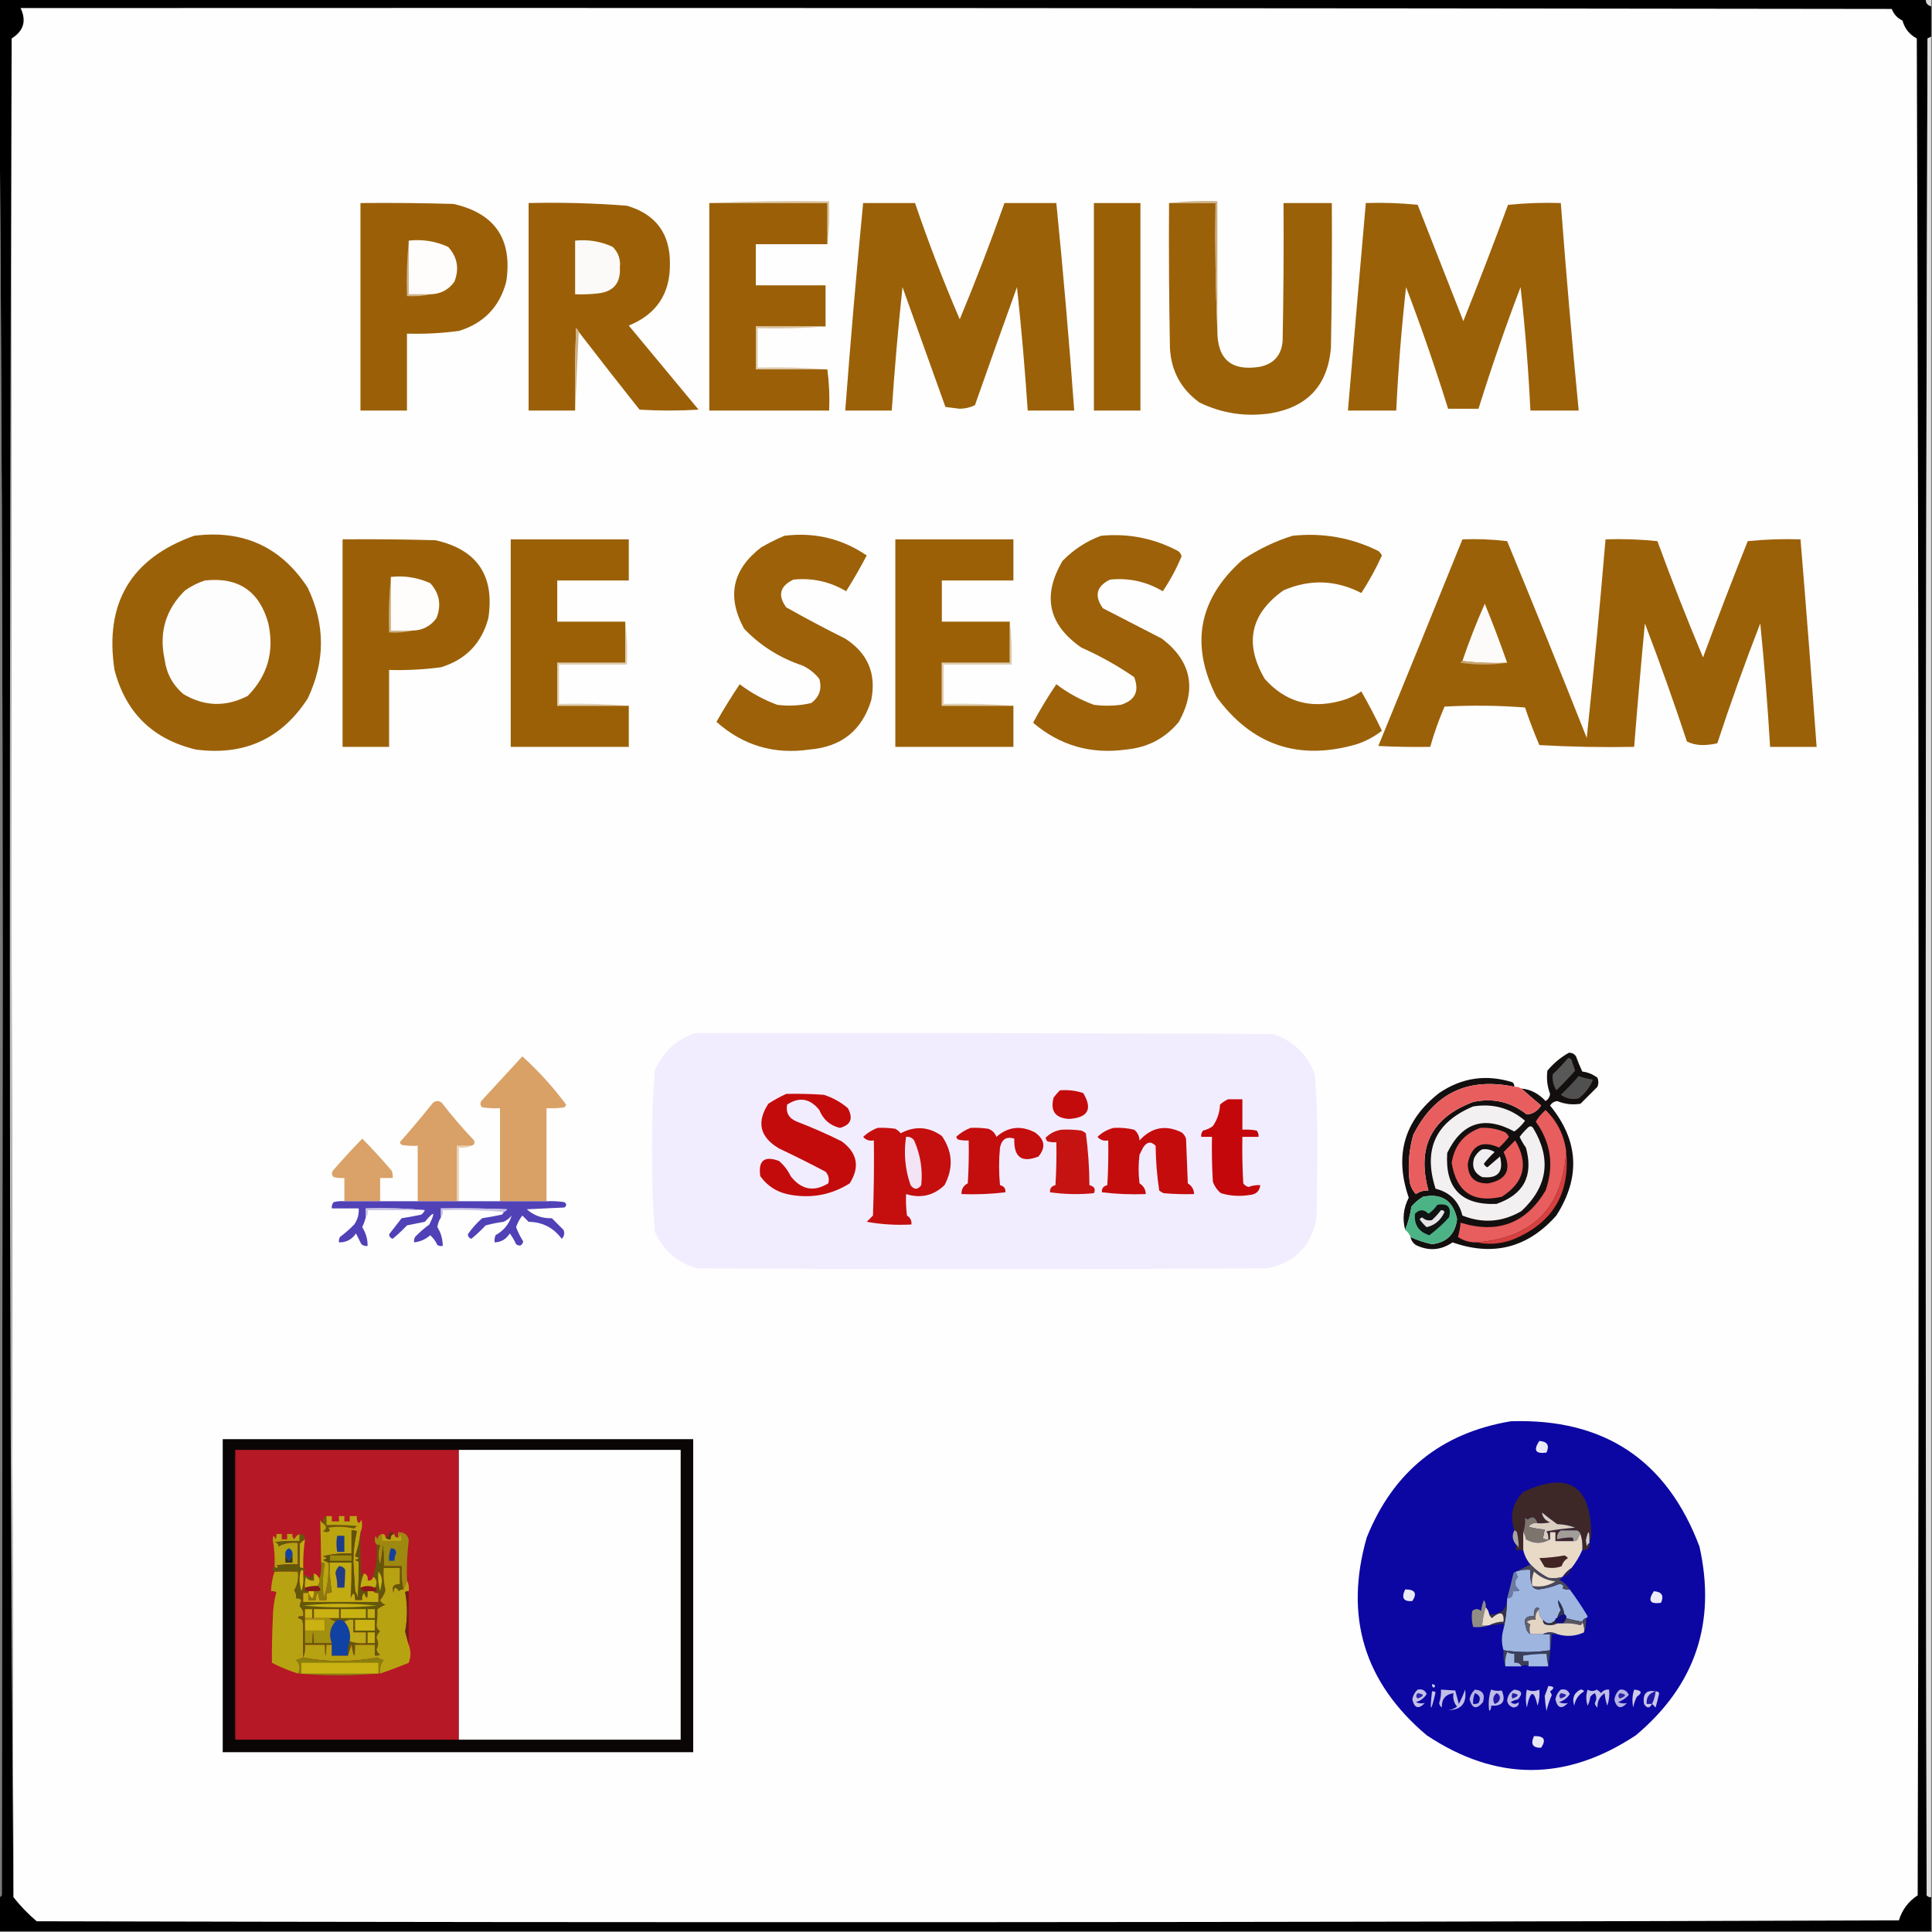 <svg xmlns="http://www.w3.org/2000/svg" xmlns:xlink="http://www.w3.org/1999/xlink" version="1.1" width="1080px" height="1080px" style="shape-rendering:geometricPrecision; text-rendering:geometricPrecision; image-rendering:optimizeQuality; fill-rule:evenodd; clip-rule:evenodd"><rect width="100%" height="100%" fill="#808080" stroke="none"/><g><path style="opacity:1" fill="#000000" d="M -0.5,-0.5 C 358.5,-0.5 717.5,-0.5 1076.5,-0.5C 1076.47,1.619 1077.47,2.952 1079.5,3.5C 1079.5,9.167 1079.5,14.833 1079.5,20.5C 1078.85,20.804 1078.18,21.137 1077.5,21.5C 1076.33,367.5 1076.17,713.5 1077,1059.5C 1077.67,1060.25 1078.5,1060.59 1079.5,1060.5C 1079.5,1066.83 1079.5,1073.17 1079.5,1079.5C 719.5,1079.5 359.5,1079.5 -0.5,1079.5C -0.5,1073.17 -0.5,1066.83 -0.5,1060.5C 0.117,1060.39 0.617,1060.06 1,1059.5C 1.167,886.5 1.333,713.5 1.5,540.5C 1.5,367.165 0.833,194.165 -0.5,21.5C -0.5,14.167 -0.5,6.833 -0.5,-0.5 Z"></path></g><g><path style="opacity:1" fill="#d8d8d8" d="M 1076.5,-0.5 C 1077.5,-0.5 1078.5,-0.5 1079.5,-0.5C 1079.5,0.833 1079.5,2.167 1079.5,3.5C 1077.47,2.952 1076.47,1.619 1076.5,-0.5 Z"></path></g><g><path style="opacity:1" fill="#fefefe" d="M 7.5,1060.5 C 6.501,714.236 6.167,367.903 6.5,21.5C 13.232,17.305 14.899,11.638 11.5,4.5C 360.167,4.333 708.833,4.5 1057.5,5C 1058.64,7.97 1060.64,10.136 1063.5,11.5C 1064.75,16.006 1067.41,19.339 1071.5,21.5C 1072.67,367.5 1072.83,713.5 1072,1059.5C 1066.81,1062.87 1063.31,1067.54 1061.5,1073.5C 714.5,1074.67 367.5,1074.83 20.5,1074C 15.688,1069.93 11.354,1065.43 7.5,1060.5 Z"></path></g><g><path style="opacity:1" fill="#dddddd" d="M 1079.5,20.5 C 1079.5,367.167 1079.5,713.833 1079.5,1060.5C 1078.5,1060.59 1077.67,1060.25 1077,1059.5C 1076.17,713.5 1076.33,367.5 1077.5,21.5C 1078.18,21.137 1078.85,20.804 1079.5,20.5 Z"></path></g><g><path style="opacity:1" fill="#7a7a7a" d="M -0.5,21.5 C 0.833,194.165 1.5,367.165 1.5,540.5C 1.333,713.5 1.167,886.5 1,1059.5C 0.617,1060.06 0.117,1060.39 -0.5,1060.5C -0.5,714.167 -0.5,367.833 -0.5,21.5 Z"></path></g><g><path style="opacity:1" fill="#bebebe" d="M 6.5,21.5 C 6.167,367.903 6.501,714.236 7.5,1060.5C 6.167,887.668 5.5,714.501 5.5,541C 5.5,367.666 5.833,194.5 6.5,21.5 Z"></path></g><g><path style="opacity:1" fill="#dac4a3" d="M 396.5,113.5 C 418.66,112.503 440.994,112.169 463.5,112.5C 463.826,120.684 463.492,128.684 462.5,136.5C 462.5,128.833 462.5,121.167 462.5,113.5C 440.5,113.5 418.5,113.5 396.5,113.5 Z"></path></g><g><path style="opacity:1" fill="#9b6007" d="M 201.5,113.5 C 218.837,113.333 236.17,113.5 253.5,114C 276.751,119.271 286.585,133.771 283,157.5C 279.265,171.568 270.432,180.735 256.5,185C 246.879,186.286 237.212,186.786 227.5,186.5C 227.5,200.833 227.5,215.167 227.5,229.5C 218.833,229.5 210.167,229.5 201.5,229.5C 201.5,190.833 201.5,152.167 201.5,113.5 Z"></path></g><g><path style="opacity:1" fill="#9b6007" d="M 323.5,185.5 C 323.217,184.711 322.717,184.044 322,183.5C 321.5,198.83 321.333,214.163 321.5,229.5C 312.833,229.5 304.167,229.5 295.5,229.5C 295.5,190.833 295.5,152.167 295.5,113.5C 313.88,113.067 332.214,113.567 350.5,115C 366.651,119.798 374.651,130.631 374.5,147.5C 374.645,164.191 366.979,175.691 351.5,182C 364.5,197.667 377.5,213.333 390.5,229C 379.5,229.667 368.5,229.667 357.5,229C 346.037,214.56 334.704,200.06 323.5,185.5 Z"></path></g><g><path style="opacity:1" fill="#9b6007" d="M 396.5,113.5 C 418.5,113.5 440.5,113.5 462.5,113.5C 462.5,121.167 462.5,128.833 462.5,136.5C 449.167,136.5 435.833,136.5 422.5,136.5C 422.5,144.167 422.5,151.833 422.5,159.5C 435.5,159.5 448.5,159.5 461.5,159.5C 461.5,167.167 461.5,174.833 461.5,182.5C 448.5,182.5 435.5,182.5 422.5,182.5C 422.5,190.5 422.5,198.5 422.5,206.5C 435.833,206.5 449.167,206.5 462.5,206.5C 463.492,213.982 463.825,221.648 463.5,229.5C 441.167,229.5 418.833,229.5 396.5,229.5C 396.5,190.833 396.5,152.167 396.5,113.5 Z"></path></g><g><path style="opacity:1" fill="#9b6108" d="M 482.5,113.5 C 492.167,113.5 501.833,113.5 511.5,113.5C 519,135.497 527.333,157.164 536.5,178.5C 545.429,157.042 553.763,135.376 561.5,113.5C 571.167,113.5 580.833,113.5 590.5,113.5C 594.345,152.112 597.679,190.778 600.5,229.5C 591.833,229.5 583.167,229.5 574.5,229.5C 572.963,206.46 570.963,183.46 568.5,160.5C 560.571,182.453 552.738,204.453 545,226.5C 542.446,227.771 539.613,228.438 536.5,228.5C 533.833,228.167 531.167,227.833 528.5,227.5C 520.497,205.157 512.497,182.824 504.5,160.5C 502.058,183.454 500.058,206.454 498.5,229.5C 489.833,229.5 481.167,229.5 472.5,229.5C 475.413,190.794 478.746,152.128 482.5,113.5 Z"></path></g><g><path style="opacity:1" fill="#9a6005" d="M 611.5,113.5 C 620.167,113.5 628.833,113.5 637.5,113.5C 637.5,152.167 637.5,190.833 637.5,229.5C 628.833,229.5 620.167,229.5 611.5,229.5C 611.5,190.833 611.5,152.167 611.5,113.5 Z"></path></g><g><path style="opacity:1" fill="#9b6109" d="M 653.5,113.5 C 662.167,113.5 670.833,113.5 679.5,113.5C 679.169,137.339 679.502,161.006 680.5,184.5C 680.366,200.867 688.366,207.7 704.5,205C 712.233,203.266 716.399,198.432 717,190.5C 717.5,164.835 717.667,139.169 717.5,113.5C 726.5,113.5 735.5,113.5 744.5,113.5C 744.667,140.502 744.5,167.502 744,194.5C 742.214,215.286 731.047,227.453 710.5,231C 696.482,233.15 683.148,231.15 670.5,225C 660.176,217.523 654.676,207.357 654,194.5C 653.5,167.502 653.333,140.502 653.5,113.5 Z"></path></g><g><path style="opacity:1" fill="#cbac7d" d="M 653.5,113.5 C 662.318,112.507 671.318,112.173 680.5,112.5C 680.5,136.5 680.5,160.5 680.5,184.5C 679.502,161.006 679.169,137.339 679.5,113.5C 670.833,113.5 662.167,113.5 653.5,113.5 Z"></path></g><g><path style="opacity:1" fill="#9b6108" d="M 763.5,113.5 C 773.19,113.168 782.856,113.502 792.5,114.5C 801,136.167 809.5,157.833 818,179.5C 826.611,157.944 834.944,136.277 843,114.5C 852.75,113.514 862.584,113.181 872.5,113.5C 875.413,152.213 878.747,190.88 882.5,229.5C 873.5,229.5 864.5,229.5 855.5,229.5C 854.396,206.437 852.563,183.437 850,160.5C 841.465,182.94 833.631,205.606 826.5,228.5C 820.833,228.5 815.167,228.5 809.5,228.5C 802.369,205.606 794.535,182.94 786,160.5C 783.449,183.442 781.616,206.442 780.5,229.5C 771.5,229.5 762.5,229.5 753.5,229.5C 756.773,190.828 760.107,152.162 763.5,113.5 Z"></path></g><g><path style="opacity:1" fill="#d0b58c" d="M 228.5,134.5 C 228.5,144.5 228.5,154.5 228.5,164.5C 232.5,164.5 236.5,164.5 240.5,164.5C 236.366,165.485 232.032,165.818 227.5,165.5C 227.172,154.986 227.506,144.653 228.5,134.5 Z"></path></g><g><path style="opacity:1" fill="#fefdfc" d="M 228.5,134.5 C 236.206,133.665 243.539,134.831 250.5,138C 255.691,143.69 256.858,150.19 254,157.5C 250.696,162.069 246.196,164.402 240.5,164.5C 236.5,164.5 232.5,164.5 228.5,164.5C 228.5,154.5 228.5,144.5 228.5,134.5 Z"></path></g><g><path style="opacity:1" fill="#fcfaf8" d="M 321.5,134.5 C 328.856,133.768 335.856,134.934 342.5,138C 345.668,141.175 347.002,145.008 346.5,149.5C 347.03,158.133 343.03,162.967 334.5,164C 330.179,164.499 325.846,164.666 321.5,164.5C 321.5,154.5 321.5,144.5 321.5,134.5 Z"></path></g><g><path style="opacity:1" fill="#dbc5a5" d="M 461.5,182.5 C 449.011,183.495 436.344,183.829 423.5,183.5C 423.5,190.833 423.5,198.167 423.5,205.5C 436.677,205.171 449.677,205.505 462.5,206.5C 449.167,206.5 435.833,206.5 422.5,206.5C 422.5,198.5 422.5,190.5 422.5,182.5C 435.5,182.5 448.5,182.5 461.5,182.5 Z"></path></g><g><path style="opacity:1" fill="#cdb084" d="M 323.5,185.5 C 322.833,200.167 322.167,214.833 321.5,229.5C 321.333,214.163 321.5,198.83 322,183.5C 322.717,184.044 323.217,184.711 323.5,185.5 Z"></path></g><g><path style="opacity:1" fill="#9b6109" d="M 108.5,299.5 C 135.94,296.013 157.107,305.679 172,328.5C 181.873,349.099 181.873,369.766 172,390.5C 157.351,413.068 136.517,422.568 109.5,419C 85.444,413.277 70.277,398.444 64,374.5C 58.339,337.134 73.172,312.134 108.5,299.5 Z"></path></g><g><path style="opacity:1" fill="#9c6109" d="M 438.5,299.5 C 455.317,297.407 470.651,301.074 484.5,310.5C 480.907,317.358 477.074,324.025 473,330.5C 463.889,325.098 454.056,322.931 443.5,324C 435.961,327.644 434.627,332.81 439.5,339.5C 450.33,345.613 461.33,351.447 472.5,357C 485.169,365.175 490.002,376.675 487,391.5C 481.833,408.363 470.333,417.53 452.5,419C 432.646,421.875 415.313,416.708 400.5,403.5C 404.583,396.332 408.916,389.332 413.5,382.5C 419.89,387.364 426.89,391.197 434.5,394C 440.902,394.818 447.235,394.484 453.5,393C 458.081,389.562 459.581,385.062 458,379.5C 455.408,376.238 452.241,373.738 448.5,372C 435.927,367.804 425.094,360.971 416,351.5C 406.146,333.594 409.313,318.428 425.5,306C 429.771,303.533 434.104,301.366 438.5,299.5 Z"></path></g><g><path style="opacity:1" fill="#9c6109" d="M 615.5,299.5 C 630.689,298.048 645.023,300.881 658.5,308C 659.574,308.739 660.241,309.739 660.5,311C 657.63,317.911 654.13,324.411 650,330.5C 640.855,325.088 631.021,322.921 620.5,324C 612.917,327.735 611.583,333.068 616.5,340C 627.5,345.667 638.5,351.333 649.5,357C 665.969,369.57 669.135,385.07 659,403.5C 651.431,412.704 641.598,417.871 629.5,419C 609.791,421.744 592.458,416.744 577.5,404C 581.45,396.6 585.783,389.434 590.5,382.5C 596.89,387.364 603.89,391.197 611.5,394C 616.5,394.667 621.5,394.667 626.5,394C 634.544,391.542 637.044,386.375 634,378.5C 624.732,372.113 614.899,366.613 604.5,362C 585.97,349.172 582.47,333.005 594,313.5C 600.19,307.166 607.357,302.5 615.5,299.5 Z"></path></g><g><path style="opacity:1" fill="#9b6109" d="M 722.5,299.5 C 739.371,297.7 755.371,300.534 770.5,308C 771.357,308.689 772.023,309.522 772.5,310.5C 769.162,317.849 765.328,324.849 761,331.5C 746.709,324.141 732.209,323.641 717.5,330C 698.921,343.209 695.421,359.709 707,379.5C 718.232,392.102 732.066,396.269 748.5,392C 753.039,390.934 757.206,389.101 761,386.5C 765.088,393.676 768.922,401.009 772.5,408.5C 768.314,411.762 763.647,414.262 758.5,416C 725.985,425.473 699.819,416.64 680,389.5C 665.175,360.281 670.009,334.781 694.5,313C 703.263,307.117 712.597,302.617 722.5,299.5 Z"></path></g><g><path style="opacity:1" fill="#9b6007" d="M 191.5,301.5 C 208.837,301.333 226.17,301.5 243.5,302C 266.751,307.271 276.585,321.771 273,345.5C 269.265,359.568 260.432,368.735 246.5,373C 236.879,374.286 227.212,374.786 217.5,374.5C 217.5,388.833 217.5,403.167 217.5,417.5C 208.833,417.5 200.167,417.5 191.5,417.5C 191.5,378.833 191.5,340.167 191.5,301.5 Z"></path></g><g><path style="opacity:1" fill="#9b6006" d="M 349.5,347.5 C 349.5,355.167 349.5,362.833 349.5,370.5C 336.833,370.5 324.167,370.5 311.5,370.5C 311.5,378.5 311.5,386.5 311.5,394.5C 324.833,394.5 338.167,394.5 351.5,394.5C 351.5,402.167 351.5,409.833 351.5,417.5C 329.5,417.5 307.5,417.5 285.5,417.5C 285.5,378.833 285.5,340.167 285.5,301.5C 307.5,301.5 329.5,301.5 351.5,301.5C 351.5,309.167 351.5,316.833 351.5,324.5C 338.167,324.5 324.833,324.5 311.5,324.5C 311.5,332.167 311.5,339.833 311.5,347.5C 324.167,347.5 336.833,347.5 349.5,347.5 Z"></path></g><g><path style="opacity:1" fill="#9b6006" d="M 564.5,347.5 C 564.5,355.167 564.5,362.833 564.5,370.5C 551.833,370.5 539.167,370.5 526.5,370.5C 526.5,378.5 526.5,386.5 526.5,394.5C 539.833,394.5 553.167,394.5 566.5,394.5C 566.5,402.167 566.5,409.833 566.5,417.5C 544.5,417.5 522.5,417.5 500.5,417.5C 500.5,378.833 500.5,340.167 500.5,301.5C 522.5,301.5 544.5,301.5 566.5,301.5C 566.5,309.167 566.5,316.833 566.5,324.5C 553.167,324.5 539.833,324.5 526.5,324.5C 526.5,332.167 526.5,339.833 526.5,347.5C 539.167,347.5 551.833,347.5 564.5,347.5 Z"></path></g><g><path style="opacity:1" fill="#9b6108" d="M 817.5,301.5 C 825.86,301.169 834.193,301.502 842.5,302.5C 857.61,339.053 872.443,375.72 887,412.5C 890.878,375.545 894.378,338.545 897.5,301.5C 907.19,301.168 916.856,301.502 926.5,302.5C 934.519,324.398 943.019,346.065 952,367.5C 960.056,345.723 968.389,324.056 977,302.5C 986.75,301.514 996.584,301.181 1006.5,301.5C 1009.69,340.15 1012.69,378.816 1015.5,417.5C 1006.83,417.5 998.167,417.5 989.5,417.5C 988.131,394.466 986.298,371.466 984,348.5C 975.419,370.572 967.419,392.905 960,415.5C 957.254,416.143 954.421,416.476 951.5,416.5C 948.387,416.438 945.554,415.771 943,414.5C 935.656,392.301 927.823,370.301 919.5,348.5C 917.323,371.492 915.323,394.492 913.5,417.5C 895.821,417.833 878.154,417.5 860.5,416.5C 857.556,409.61 854.889,402.61 852.5,395.5C 837.511,394.334 822.511,394.167 807.5,395C 804.335,402.329 801.668,409.829 799.5,417.5C 789.828,417.666 780.161,417.5 770.5,417C 786.268,378.528 801.934,340.028 817.5,301.5 Z"></path></g><g><path style="opacity:1" fill="#d0b58c" d="M 218.5,322.5 C 218.5,332.5 218.5,342.5 218.5,352.5C 222.5,352.5 226.5,352.5 230.5,352.5C 226.366,353.485 222.032,353.818 217.5,353.5C 217.172,342.986 217.506,332.653 218.5,322.5 Z"></path></g><g><path style="opacity:1" fill="#fefdfc" d="M 218.5,322.5 C 226.206,321.665 233.539,322.831 240.5,326C 245.691,331.69 246.858,338.19 244,345.5C 240.696,350.069 236.196,352.402 230.5,352.5C 226.5,352.5 222.5,352.5 218.5,352.5C 218.5,342.5 218.5,332.5 218.5,322.5 Z"></path></g><g><path style="opacity:1" fill="#fefdfd" d="M 114.5,324.5 C 133.221,322.436 145.055,330.436 150,348.5C 153.434,364.183 149.601,377.683 138.5,389C 126.253,395.316 114.253,394.983 102.5,388C 96.521,382.877 93.021,376.377 92,368.5C 88.797,353.46 92.631,340.627 103.5,330C 106.99,327.588 110.657,325.755 114.5,324.5 Z"></path></g><g><path style="opacity:1" fill="#fcfbf9" d="M 842.5,370.5 C 833.983,370.826 825.65,370.493 817.5,369.5C 821.179,358.626 825.346,347.96 830,337.5C 834.468,348.407 838.635,359.407 842.5,370.5 Z"></path></g><g><path style="opacity:1" fill="#c7a673" d="M 817.5,369.5 C 825.65,370.493 833.983,370.826 842.5,370.5C 833.991,371.821 825.325,371.821 816.5,370.5C 816.624,369.893 816.957,369.56 817.5,369.5 Z"></path></g><g><path style="opacity:1" fill="#dfccaf" d="M 349.5,347.5 C 350.492,355.316 350.826,363.316 350.5,371.5C 337.833,371.5 325.167,371.5 312.5,371.5C 312.5,378.833 312.5,386.167 312.5,393.5C 325.677,393.171 338.677,393.505 351.5,394.5C 338.167,394.5 324.833,394.5 311.5,394.5C 311.5,386.5 311.5,378.5 311.5,370.5C 324.167,370.5 336.833,370.5 349.5,370.5C 349.5,362.833 349.5,355.167 349.5,347.5 Z"></path></g><g><path style="opacity:1" fill="#dfccaf" d="M 564.5,347.5 C 565.492,355.316 565.826,363.316 565.5,371.5C 552.833,371.5 540.167,371.5 527.5,371.5C 527.5,378.833 527.5,386.167 527.5,393.5C 540.677,393.171 553.677,393.505 566.5,394.5C 553.167,394.5 539.833,394.5 526.5,394.5C 526.5,386.5 526.5,378.5 526.5,370.5C 539.167,370.5 551.833,370.5 564.5,370.5C 564.5,362.833 564.5,355.167 564.5,347.5 Z"></path></g><g><path style="opacity:1" fill="#f2edfe" d="M 388.5,577.5 C 496.167,577.333 603.834,577.5 711.5,578C 722.908,581.741 730.741,589.241 735,600.5C 736.112,614.795 736.612,629.129 736.5,643.5C 736.333,655.833 736.167,668.167 736,680.5C 733.243,696.256 724.076,705.756 708.5,709C 602.167,709.667 495.833,709.667 389.5,709C 378.515,705.761 370.682,698.927 366,688.5C 364.874,673.21 364.374,657.876 364.5,642.5C 364.358,627.768 364.858,613.102 366,598.5C 370.502,588.161 378.002,581.161 388.5,577.5 Z"></path></g><g><path style="opacity:1" fill="#130f0e" d="M 788.5,691.5 C 792.3,693.268 796.3,694.601 800.5,695.5C 808.791,694.542 813.458,689.876 814.5,681.5C 812.274,671.109 805.94,666.942 795.5,669C 793.04,670.458 790.873,672.291 789,674.5C 788.294,679.182 787.127,683.516 785.5,687.5C 783.847,681.372 784.514,675.372 787.5,669.5C 779.298,645.785 784.965,626.285 804.5,611C 817.187,602.396 830.854,600.396 845.5,605C 846.252,605.671 846.586,606.504 846.5,607.5C 820.554,602.073 801.72,611.073 790,634.5C 787.587,643.007 786.92,651.674 788,660.5C 788.516,663.251 789.683,665.584 791.5,667.5C 793.618,666.054 795.951,665.387 798.5,665.5C 791.867,641.265 800.2,624.765 823.5,616C 834.662,613.646 844.662,615.979 853.5,623C 856.82,622.735 859.487,621.069 861.5,618C 857.69,614.798 854.023,611.631 850.5,608.5C 855.63,608.985 860.13,611.318 864,615.5C 865.464,614.541 866.297,613.208 866.5,611.5C 864.919,607.269 864.419,602.936 865,598.5C 868.459,594.361 872.459,591.028 877,588.5C 878.711,588.439 880.044,589.106 881,590.5C 882.037,593.405 883.204,596.239 884.5,599C 887.696,599.396 890.53,600.562 893,602.5C 893.667,604.167 893.667,605.833 893,607.5C 889.833,610.667 886.667,613.833 883.5,617C 879.035,617.734 874.701,617.234 870.5,615.5C 868.792,615.703 867.459,616.536 866.5,618C 882.504,637.571 883.671,658.071 870,679.5C 854.062,697.485 834.729,702.485 812,694.5C 805.45,698.96 798.617,699.46 791.5,696C 789.859,694.871 788.859,693.371 788.5,691.5 Z"></path></g><g><path style="opacity:1" fill="#daa167" d="M 305.5,671.5 C 296.833,671.5 288.167,671.5 279.5,671.5C 279.5,654.167 279.5,636.833 279.5,619.5C 276.15,619.665 272.817,619.498 269.5,619C 268.483,617.951 268.316,616.784 269,615.5C 276.736,607.103 284.403,598.77 292,590.5C 301.02,598.689 309.187,607.689 316.5,617.5C 316.291,618.086 315.957,618.586 315.5,619C 312.183,619.498 308.85,619.665 305.5,619.5C 305.5,636.833 305.5,654.167 305.5,671.5 Z"></path></g><g><path style="opacity:1" fill="#585858" d="M 876.5,591.5 C 877.376,591.369 878.043,591.702 878.5,592.5C 879.167,594.5 879.833,596.5 880.5,598.5C 877.182,602.318 873.682,605.985 870,609.5C 868.279,606.685 867.612,603.685 868,600.5C 871.038,597.631 873.871,594.631 876.5,591.5 Z"></path></g><g><path style="opacity:1" fill="#505050" d="M 882.5,601.5 C 885.067,602.475 887.733,603.142 890.5,603.5C 888.88,607.642 886.214,611.142 882.5,614C 878.844,614.836 875.51,614.169 872.5,612C 876.037,608.631 879.371,605.131 882.5,601.5 Z"></path></g><g><path style="opacity:1" fill="#e85e5e" d="M 846.5,607.5 C 847.959,607.433 849.292,607.766 850.5,608.5C 854.023,611.631 857.69,614.798 861.5,618C 859.487,621.069 856.82,622.735 853.5,623C 844.662,615.979 834.662,613.646 823.5,616C 800.2,624.765 791.867,641.265 798.5,665.5C 795.951,665.387 793.618,666.054 791.5,667.5C 789.683,665.584 788.516,663.251 788,660.5C 786.92,651.674 787.587,643.007 790,634.5C 801.72,611.073 820.554,602.073 846.5,607.5 Z"></path></g><g><path style="opacity:1" fill="#c40b0c" d="M 592.5,609.5 C 596.967,609.133 601.3,609.633 605.5,611C 610.919,619.987 608.252,624.82 597.5,625.5C 589.811,624.974 586.978,620.974 589,613.5C 590.102,612.051 591.269,610.718 592.5,609.5 Z"></path></g><g><path style="opacity:1" fill="#c40b0c" d="M 439.5,611.5 C 446.508,611.334 453.508,611.5 460.5,612C 465.532,613.598 470.032,616.098 474,619.5C 477.067,625.252 475.567,628.919 469.5,630.5C 464.004,629.176 460.17,625.843 458,620.5C 452.774,613.994 446.774,612.994 440,617.5C 439.194,622.06 441.027,625.226 445.5,627C 453.999,630.278 462.333,633.945 470.5,638C 479.295,644.469 480.795,652.302 475,661.5C 465.074,667.752 454.24,669.919 442.5,668C 435.126,666.903 429.293,663.403 425,657.5C 423.746,648.752 427.246,645.919 435.5,649C 438.273,651.383 440.439,654.217 442,657.5C 447.94,665.092 454.94,666.425 463,661.5C 463.687,659.08 463.187,656.913 461.5,655C 452.956,650.481 444.289,646.148 435.5,642C 424.767,635.682 422.767,627.348 429.5,617C 432.767,614.87 436.1,613.037 439.5,611.5 Z"></path></g><g><path style="opacity:1" fill="#c3070a" d="M 686.5,614.5 C 689.167,614.5 691.833,614.5 694.5,614.5C 694.5,620.167 694.5,625.833 694.5,631.5C 697.187,631.336 699.854,631.503 702.5,632C 703.337,633.011 703.67,634.178 703.5,635.5C 700.5,635.5 697.5,635.5 694.5,635.5C 694.334,644.173 694.5,652.84 695,661.5C 695.739,662.574 696.739,663.241 698,663.5C 700.099,662.713 702.266,662.38 704.5,662.5C 704.126,665.888 702.126,667.722 698.5,668C 693.051,668.896 687.718,668.563 682.5,667C 680.383,665.269 678.883,663.102 678,660.5C 677.5,652.173 677.334,643.84 677.5,635.5C 675.5,635.5 673.5,635.5 671.5,635.5C 671.33,634.178 671.663,633.011 672.5,632C 674.519,631.55 676.352,630.717 678,629.5C 680.479,625.877 681.812,621.877 682,617.5C 683.409,616.219 684.909,615.219 686.5,614.5 Z"></path></g><g><path style="opacity:1" fill="#d9a167" d="M 263.5,640.5 C 260.833,640.5 258.167,640.5 255.5,640.5C 255.5,650.833 255.5,661.167 255.5,671.5C 248.167,671.5 240.833,671.5 233.5,671.5C 233.5,661.167 233.5,650.833 233.5,640.5C 230.482,640.665 227.482,640.498 224.5,640C 224.043,639.586 223.709,639.086 223.5,638.5C 229.855,631.313 236.021,623.98 242,616.5C 243.667,615.167 245.333,615.167 247,616.5C 252.626,623.794 258.626,630.794 265,637.5C 265.585,638.998 265.085,639.998 263.5,640.5 Z"></path></g><g><path style="opacity:1" fill="#f2f0f1" d="M 823.5,618.5 C 834.519,616.735 844.185,619.401 852.5,626.5C 850.833,628.833 848.833,630.833 846.5,632.5C 829.793,623.467 817.293,627.467 809,644.5C 807.73,664.229 816.897,673.729 836.5,673C 851.818,667.745 857.318,657.245 853,641.5C 851.634,639.63 850.467,637.63 849.5,635.5C 850.982,633.517 852.649,631.684 854.5,630C 855.449,629.383 856.282,629.549 857,630.5C 867.383,647.754 865.216,663.254 850.5,677C 839.881,683.208 828.881,684.041 817.5,679.5C 815.5,671.5 810.5,666.5 802.5,664.5C 795.429,642.647 802.429,627.313 823.5,618.5 Z"></path></g><g><path style="opacity:1" fill="#e85d5d" d="M 875.5,643.5 C 873.699,674.969 857.032,691.969 825.5,694.5C 821.673,694.613 818.173,693.613 815,691.5C 815.73,688.979 816.23,686.313 816.5,683.5C 837.238,689.864 853.071,683.864 864,665.5C 868.818,651.613 866.985,638.78 858.5,627C 859.944,624.551 861.778,622.385 864,620.5C 870.494,626.821 874.327,634.488 875.5,643.5 Z"></path></g><g><path style="opacity:1" fill="#c40d0d" d="M 542.5,630.5 C 545.85,630.335 549.183,630.502 552.5,631C 554.667,631.833 556.167,633.333 557,635.5C 563.511,629.831 570.678,628.998 578.5,633C 584.062,636.944 584.728,641.444 580.5,646.5C 571.132,650.209 566.632,646.876 567,636.5C 562.674,635.115 560.008,636.782 559,641.5C 558.333,648.5 558.333,655.5 559,662.5C 561.268,663.076 562.268,664.41 562,666.5C 553.919,667.482 545.752,667.816 537.5,667.5C 537.373,664.755 538.54,662.755 541,661.5C 541.5,653.507 541.666,645.507 541.5,637.5C 539.473,637.662 537.473,637.495 535.5,637C 535.043,636.586 534.709,636.086 534.5,635.5C 536.892,633.309 539.558,631.642 542.5,630.5 Z"></path></g><g><path style="opacity:1" fill="#c40f0e" d="M 490.5,630.5 C 493.85,630.335 497.183,630.502 500.5,631C 501.646,631.645 502.646,632.478 503.5,633.5C 511.476,629.289 519.142,629.789 526.5,635C 532.552,643.806 533.052,652.973 528,662.5C 521.87,668.369 514.703,670.036 506.5,667.5C 506.334,671.514 506.501,675.514 507,679.5C 508.883,680.653 509.716,682.319 509.5,684.5C 500.996,684.967 492.663,684.467 484.5,683C 485.667,681.833 486.833,680.667 488,679.5C 488.5,665.504 488.667,651.504 488.5,637.5C 486.023,637.949 484.023,637.283 482.5,635.5C 484.892,633.309 487.558,631.642 490.5,630.5 Z"></path></g><g><path style="opacity:1" fill="#c51311" d="M 593.5,631.5 C 597.182,631.335 600.848,631.501 604.5,632C 605.416,632.374 606.25,632.874 607,633.5C 608.282,643.067 608.949,652.734 609,662.5C 611.768,663.208 612.601,664.708 611.5,667C 603.254,667.815 595.088,667.648 587,666.5C 586.732,664.41 587.732,663.076 590,662.5C 590.5,654.507 590.666,646.507 590.5,638.5C 588.801,638.66 587.134,638.494 585.5,638C 584.978,637.439 584.645,636.772 584.5,636C 587.063,633.472 590.063,631.972 593.5,631.5 Z"></path></g><g><path style="opacity:1" fill="#c40c0c" d="M 622.5,630.5 C 626.39,630.272 630.224,630.606 634,631.5C 635.885,632.992 636.885,634.992 637,637.5C 643.724,630.145 651.558,628.645 660.5,633C 661.701,633.903 662.535,635.069 663,636.5C 663.333,644.833 663.667,653.167 664,661.5C 666.265,662.916 667.431,664.916 667.5,667.5C 661.824,667.666 656.157,667.499 650.5,667C 649.584,666.626 648.75,666.126 648,665.5C 646.76,657.243 646.093,648.909 646,640.5C 643.441,637.877 641.108,638.21 639,641.5C 638.333,642.833 637.667,644.167 637,645.5C 636.333,650.833 636.333,656.167 637,661.5C 639.265,662.916 640.431,664.916 640.5,667.5C 632.248,667.816 624.081,667.482 616,666.5C 615.732,664.41 616.732,663.076 619,662.5C 619.5,654.173 619.666,645.84 619.5,637.5C 617.023,637.949 615.023,637.283 613.5,635.5C 616.119,633.027 619.119,631.36 622.5,630.5 Z"></path></g><g><path style="opacity:1" fill="#e85c5c" d="M 827.5,630.5 C 832.371,630.192 837.037,631.025 841.5,633C 842.357,633.689 843.023,634.522 843.5,635.5C 841.851,637.65 840.018,639.65 838,641.5C 828.389,637.222 822.556,640.222 820.5,650.5C 820.575,658.074 824.408,661.741 832,661.5C 842.292,659.496 845.125,653.662 840.5,644C 842.667,641.833 844.833,639.667 847,637.5C 854.629,650.481 852.129,660.981 839.5,669C 823.412,672.622 814.078,666.289 811.5,650C 813.036,640.305 818.369,633.805 827.5,630.5 Z"></path></g><g><path style="opacity:1" fill="#f2e4f4" d="M 506.5,635.5 C 508.39,635.297 509.89,635.963 511,637.5C 514.531,645.489 515.865,653.822 515,662.5C 513,665.167 511,665.167 509,662.5C 505.944,653.634 505.111,644.634 506.5,635.5 Z"></path></g><g><path style="opacity:1" fill="#daa268" d="M 212.5,671.5 C 205.833,671.5 199.167,671.5 192.5,671.5C 192.5,667.167 192.5,662.833 192.5,658.5C 190.473,658.662 188.473,658.495 186.5,658C 185.483,656.951 185.316,655.784 186,654.5C 191.344,648.324 196.844,642.324 202.5,636.5C 208.224,642.269 213.724,648.269 219,654.5C 219.49,655.793 219.657,657.127 219.5,658.5C 217.167,658.5 214.833,658.5 212.5,658.5C 212.5,662.833 212.5,667.167 212.5,671.5 Z"></path></g><g><path style="opacity:1" fill="#eacdb0" d="M 263.5,640.5 C 261.393,641.468 259.059,641.802 256.5,641.5C 256.5,651.5 256.5,661.5 256.5,671.5C 256.167,671.5 255.833,671.5 255.5,671.5C 255.5,661.167 255.5,650.833 255.5,640.5C 258.167,640.5 260.833,640.5 263.5,640.5 Z"></path></g><g><path style="opacity:1" fill="#f0eef0" d="M 828.5,642.5 C 831.073,642.148 833.406,642.648 835.5,644C 833.316,646.016 831.316,648.183 829.5,650.5C 829.833,651.5 830.5,652.167 831.5,652.5C 833.833,650.5 836.167,648.5 838.5,646.5C 840.682,655.15 837.349,658.984 828.5,658C 824.139,655.774 822.639,652.274 824,647.5C 825.025,645.313 826.525,643.646 828.5,642.5 Z"></path></g><g><path style="opacity:1" fill="#4cb387" d="M 788.5,691.5 C 787.853,689.859 786.853,688.526 785.5,687.5C 787.127,683.516 788.294,679.182 789,674.5C 790.873,672.291 793.04,670.458 795.5,669C 805.94,666.942 812.274,671.109 814.5,681.5C 813.458,689.876 808.791,694.542 800.5,695.5C 796.3,694.601 792.3,693.268 788.5,691.5 Z"></path></g><g><path style="opacity:1" fill="#5141b7" d="M 192.5,671.5 C 199.167,671.5 205.833,671.5 212.5,671.5C 219.5,671.5 226.5,671.5 233.5,671.5C 240.833,671.5 248.167,671.5 255.5,671.5C 255.833,671.5 256.167,671.5 256.5,671.5C 264.167,671.5 271.833,671.5 279.5,671.5C 288.167,671.5 296.833,671.5 305.5,671.5C 308.85,671.335 312.183,671.502 315.5,672C 316.833,673 316.833,674 315.5,675C 308.5,675.333 301.5,675.667 294.5,676C 298.414,679.488 303.08,681.154 308.5,681C 310.667,683.167 312.833,685.333 315,687.5C 315.774,689.403 315.44,691.07 314,692.5C 309.442,686.307 303.276,683.14 295.5,683C 294.333,681.833 293.167,680.667 292,679.5C 290.445,681.443 289.278,683.61 288.5,686C 289.578,688.822 290.911,691.488 292.5,694C 291.828,696.39 290.495,696.89 288.5,695.5C 287.533,693.37 286.366,691.37 285,689.5C 282.981,692.712 280.147,694.378 276.5,694.5C 276.343,693.127 276.51,691.793 277,690.5C 281.613,687.912 284.613,684.246 286,679.5C 284.786,681.049 283.286,682.215 281.5,683C 278.123,683.452 274.789,684.118 271.5,685C 268.984,687.683 266.317,690.183 263.5,692.5C 262.28,692.113 261.613,691.28 261.5,690C 263.782,686.714 266.449,683.714 269.5,681C 273.186,680.441 276.853,679.774 280.5,679C 281.056,678.617 281.389,678.117 281.5,677.5C 282.289,677.217 282.956,676.717 283.5,676C 271.171,675.5 258.838,675.333 246.5,675.5C 246.5,677.167 246.5,678.833 246.5,680.5C 245.425,682.157 244.758,683.991 244.5,686C 246.499,689.179 247.499,692.679 247.5,696.5C 246.448,696.649 245.448,696.483 244.5,696C 243.521,693.863 242.188,692.029 240.5,690.5C 237.879,692.813 234.879,694.147 231.5,694.5C 231.351,693.448 231.517,692.448 232,691.5C 234.479,688.931 237.146,686.598 240,684.5C 243.596,677.201 242.762,676.701 237.5,683C 234.167,683.667 230.833,684.333 227.5,685C 224.984,687.683 222.317,690.183 219.5,692.5C 218.28,692.113 217.613,691.28 217.5,690C 219.819,687.011 222.153,684.011 224.5,681C 228.186,680.441 231.853,679.774 235.5,679C 236.381,678.292 237.047,677.458 237.5,676.5C 227.249,675.501 216.249,675.168 204.5,675.5C 204.5,677.167 204.5,678.833 204.5,680.5C 203.986,682.366 203.32,684.2 202.5,686C 204.53,689.221 205.53,692.721 205.5,696.5C 204.178,696.67 203.011,696.337 202,695.5C 201,693.5 200,691.5 199,689.5C 196.715,692.892 193.548,694.559 189.5,694.5C 189.351,693.448 189.517,692.448 190,691.5C 192.854,689.402 195.521,687.069 198,684.5C 199.908,681.794 200.741,678.794 200.5,675.5C 195.5,675.5 190.5,675.5 185.5,675.5C 185.33,674.178 185.663,673.011 186.5,672C 188.473,671.505 190.473,671.338 192.5,671.5 Z"></path></g><g><path style="opacity:1" fill="#0f1311" d="M 803.5,673.5 C 809.325,672.506 811.492,674.839 810,680.5C 806.595,684.244 802.928,687.577 799,690.5C 793.049,688.57 790.383,684.57 791,678.5C 793.544,675.92 796.044,675.92 798.5,678.5C 800.521,677.145 802.188,675.479 803.5,673.5 Z"></path></g><g><path style="opacity:1" fill="#c6c2e6" d="M 237.5,676.5 C 226.833,676.5 216.167,676.5 205.5,676.5C 205.768,678.099 205.434,679.432 204.5,680.5C 204.5,678.833 204.5,677.167 204.5,675.5C 216.249,675.168 227.249,675.501 237.5,676.5 Z"></path></g><g><path style="opacity:1" fill="#c9c5e7" d="M 281.5,677.5 C 270.346,676.505 259.012,676.172 247.5,676.5C 247.768,678.099 247.434,679.432 246.5,680.5C 246.5,678.833 246.5,677.167 246.5,675.5C 258.838,675.333 271.171,675.5 283.5,676C 282.956,676.717 282.289,677.217 281.5,677.5 Z"></path></g><g><path style="opacity:1" fill="#e5e3e5" d="M 805.5,676.5 C 806.376,676.369 807.043,676.702 807.5,677.5C 805.403,682.12 802.07,684.953 797.5,686C 795.981,684.649 794.648,683.149 793.5,681.5C 794,681.167 794.5,680.833 795,680.5C 796.582,682.029 798.415,682.529 800.5,682C 802.373,680.296 804.04,678.463 805.5,676.5 Z"></path></g><g><path style="opacity:1" fill="#d84040" d="M 875.5,643.5 C 877.847,667.35 867.847,683.85 845.5,693C 838.807,695.393 832.14,695.893 825.5,694.5C 857.032,691.969 873.699,674.969 875.5,643.5 Z"></path></g><g><path style="opacity:1" fill="#0c07a2" d="M 844.5,794.5 C 896.58,792.765 931.747,816.098 950,864.5C 959.509,906.975 947.675,942.141 914.5,970C 875.419,995.909 836.419,995.909 797.5,970C 762.553,940.486 751.387,903.653 764,859.5C 778.777,822.719 805.61,801.052 844.5,794.5 Z"></path></g><g><path style="opacity:1" fill="#0a0606" d="M 124.5,804.5 C 212.167,804.5 299.833,804.5 387.5,804.5C 387.5,862.833 387.5,921.167 387.5,979.5C 299.833,979.5 212.167,979.5 124.5,979.5C 124.5,921.167 124.5,862.833 124.5,804.5 Z"></path></g><g><path style="opacity:1" fill="#eae9f7" d="M 860.5,805.5 C 864.976,805.8 866.31,807.967 864.5,812C 858.339,812.878 857.006,810.711 860.5,805.5 Z"></path></g><g><path style="opacity:1" fill="#b61826" d="M 256.5,810.5 C 256.5,864.5 256.5,918.5 256.5,972.5C 214.833,972.5 173.167,972.5 131.5,972.5C 131.5,918.5 131.5,864.5 131.5,810.5C 173.167,810.5 214.833,810.5 256.5,810.5 Z"></path></g><g><path style="opacity:1" fill="#fefefe" d="M 256.5,810.5 C 297.833,810.5 339.167,810.5 380.5,810.5C 380.5,864.5 380.5,918.5 380.5,972.5C 339.167,972.5 297.833,972.5 256.5,972.5C 256.5,918.5 256.5,864.5 256.5,810.5 Z"></path></g><g><path style="opacity:1" fill="#3d2827" d="M 888.5,861.5 C 888.532,855.069 887.865,854.902 886.5,861C 886.667,862.167 886.833,863.333 887,864.5C 887.278,863.584 887.778,862.918 888.5,862.5C 888.833,865.5 887.5,866.833 884.5,866.5C 884.736,863.391 884.403,860.391 883.5,857.5C 883.189,856.522 882.522,855.855 881.5,855.5C 878.5,855.5 875.5,855.5 872.5,855.5C 870.783,856.668 870.116,858.335 870.5,860.5C 873.378,859.746 876.211,859.412 879,859.5C 879.464,860.094 879.631,860.761 879.5,861.5C 876.167,861.5 872.833,861.5 869.5,861.5C 869.5,859.833 869.5,858.167 869.5,856.5C 868.5,856.5 867.5,856.5 866.5,856.5C 866.5,857.833 866.5,859.167 866.5,860.5C 866.167,860.5 865.833,860.5 865.5,860.5C 865.714,858.856 865.38,857.356 864.5,856C 869.799,855.07 875.133,854.403 880.5,854C 877.362,852.756 874.028,852.089 870.5,852C 867.577,849.955 864.743,847.788 862,845.5C 862.26,848.117 863.76,849.95 866.5,851C 864.19,851.497 861.857,851.663 859.5,851.5C 858.25,847.923 856.417,847.256 854,849.5C 853.586,849.043 853.086,848.709 852.5,848.5C 852.728,851.109 852.395,853.776 851.5,856.5C 851.5,859.833 851.5,863.167 851.5,866.5C 850.167,866.5 848.833,866.5 847.5,866.5C 847.5,865.5 847.5,864.5 847.5,863.5C 848.222,863.918 848.722,864.584 849,865.5C 849.007,862.521 848.673,859.521 848,856.5C 847.617,855.944 847.117,855.611 846.5,855.5C 843.845,847.232 845.512,840.065 851.5,834C 876.681,822.255 889.348,830.255 889.5,858C 889.486,859.385 889.152,860.551 888.5,861.5 Z"></path></g><g><path style="opacity:1" fill="#dacfbe" d="M 865.5,860.5 C 864.448,860.649 863.448,860.483 862.5,860C 862.833,858.333 863.167,856.667 863.5,855C 860.447,854.821 857.447,854.321 854.5,853.5C 855.668,851.783 857.335,851.116 859.5,851.5C 861.857,851.663 864.19,851.497 866.5,851C 863.76,849.95 862.26,848.117 862,845.5C 864.743,847.788 867.577,849.955 870.5,852C 874.028,852.089 877.362,852.756 880.5,854C 875.133,854.403 869.799,855.07 864.5,856C 865.38,857.356 865.714,858.856 865.5,860.5 Z"></path></g><g><path style="opacity:1" fill="#675b0a" d="M 182.5,847.5 C 182.5,849.167 182.5,850.833 182.5,852.5C 188.176,852.334 193.843,852.501 199.5,853C 199,853.5 198.5,854 198,854.5C 193.252,853.365 188.419,853.198 183.5,854C 184.902,855.342 184.569,856.176 182.5,856.5C 181.833,856.333 181.167,856.167 180.5,856C 182.774,854.645 182.774,853.145 180.5,851.5C 180.157,849.517 180.824,848.183 182.5,847.5 Z"></path></g><g><path style="opacity:1" fill="#7d756b" d="M 859.5,851.5 C 857.335,851.116 855.668,851.783 854.5,853.5C 857.447,854.321 860.447,854.821 863.5,855C 863.167,856.667 862.833,858.333 862.5,860C 863.448,860.483 864.448,860.649 865.5,860.5C 865.833,860.5 866.167,860.5 866.5,860.5C 862.077,863.107 857.577,863.107 853,860.5C 852.79,858.942 852.29,857.609 851.5,856.5C 852.395,853.776 852.728,851.109 852.5,848.5C 853.086,848.709 853.586,849.043 854,849.5C 856.417,847.256 858.25,847.923 859.5,851.5 Z"></path></g><g><path style="opacity:1" fill="#baa511" d="M 182.5,847.5 C 183.5,847.5 184.5,847.5 185.5,847.5C 185.5,848.5 185.5,849.5 185.5,850.5C 186.833,850.5 188.167,850.5 189.5,850.5C 189.5,849.5 189.5,848.5 189.5,847.5C 190.5,847.5 191.5,847.5 192.5,847.5C 192.5,848.5 192.5,849.5 192.5,850.5C 193.5,850.5 194.5,850.5 195.5,850.5C 195.5,849.5 195.5,848.5 195.5,847.5C 196.833,847.5 198.167,847.5 199.5,847.5C 199.238,848.978 199.571,850.311 200.5,851.5C 201.192,850.975 201.692,850.308 202,849.5C 202.703,851.929 202.537,854.262 201.5,856.5C 201.096,861.122 200.096,865.622 198.5,870C 201.167,870.667 201.167,871.333 198.5,872C 199.167,872.333 199.833,872.667 200.5,873C 200.587,879.63 200.421,886.464 200,893.5C 199.781,892.062 199.281,890.729 198.5,889.5C 198.167,884 197.833,878.5 197.5,873C 197.525,867.089 198.192,861.422 199.5,856C 198.552,855.517 197.552,855.351 196.5,855.5C 196.5,859.833 196.5,864.167 196.5,868.5C 191.07,868.161 185.736,868.661 180.5,870C 183.167,870.667 183.167,871.333 180.5,872C 181.527,872.513 182.527,873.013 183.5,873.5C 183.976,880.358 183.143,887.024 181,893.5C 180.19,886.918 180.357,880.418 181.5,874C 180.906,873.536 180.239,873.369 179.5,873.5C 179.442,865.47 179.275,857.47 179,849.5C 179.278,850.416 179.778,851.082 180.5,851.5C 182.774,853.145 182.774,854.645 180.5,856C 181.167,856.167 181.833,856.333 182.5,856.5C 184.569,856.176 184.902,855.342 183.5,854C 188.419,853.198 193.252,853.365 198,854.5C 198.5,854 199,853.5 199.5,853C 193.843,852.501 188.176,852.334 182.5,852.5C 182.5,850.833 182.5,849.167 182.5,847.5 Z"></path></g><g><path style="opacity:1" fill="#a29d96" d="M 883.5,857.5 C 882.732,858.263 882.232,859.263 882,860.5C 881.329,861.252 880.496,861.586 879.5,861.5C 879.631,860.761 879.464,860.094 879,859.5C 876.211,859.412 873.378,859.746 870.5,860.5C 870.116,858.335 870.783,856.668 872.5,855.5C 875.5,855.5 878.5,855.5 881.5,855.5C 882.522,855.855 883.189,856.522 883.5,857.5 Z"></path></g><g><path style="opacity:1" fill="#58390d" d="M 220.5,857.5 C 218.952,857.821 218.285,858.821 218.5,860.5C 217.209,860.737 216.209,860.404 215.5,859.5C 217.048,859.179 217.715,858.179 217.5,856.5C 218.791,856.263 219.791,856.596 220.5,857.5 Z"></path></g><g><path style="opacity:1" fill="#1b3c8b" d="M 188.5,858.5 C 189.833,858.5 191.167,858.5 192.5,858.5C 192.5,861.5 192.5,864.5 192.5,867.5C 191.167,867.5 189.833,867.5 188.5,867.5C 187.922,864.388 187.922,861.388 188.5,858.5 Z"></path></g><g><path style="opacity:1" fill="#b5a111" d="M 167.5,857.5 C 167.5,858.833 167.5,860.167 167.5,861.5C 162.821,861.334 158.155,861.501 153.5,862C 155.224,862.448 155.891,863.282 155.5,864.5C 158.899,862.688 162.566,862.021 166.5,862.5C 166.5,866.5 166.5,870.5 166.5,874.5C 162.486,874.334 158.486,874.501 154.5,875C 155.696,875.654 155.696,876.154 154.5,876.5C 153.893,876.376 153.56,876.043 153.5,875.5C 153.691,870.628 153.358,865.795 152.5,861C 152.594,858.046 153.094,857.879 154,860.5C 154.483,859.552 154.649,858.552 154.5,857.5C 155.5,857.5 156.5,857.5 157.5,857.5C 157.5,858.5 157.5,859.5 157.5,860.5C 158.5,860.5 159.5,860.5 160.5,860.5C 160.5,859.5 160.5,858.5 160.5,857.5C 161.5,857.5 162.5,857.5 163.5,857.5C 163.281,858.675 163.614,859.675 164.5,860.5C 165.141,859.007 166.141,858.007 167.5,857.5 Z"></path></g><g><path style="opacity:1" fill="#e8dac6" d="M 851.5,856.5 C 852.29,857.609 852.79,858.942 853,860.5C 857.577,863.107 862.077,863.107 866.5,860.5C 866.5,859.167 866.5,857.833 866.5,856.5C 867.5,856.5 868.5,856.5 869.5,856.5C 869.5,858.167 869.5,859.833 869.5,861.5C 872.833,861.5 876.167,861.5 879.5,861.5C 880.496,861.586 881.329,861.252 882,860.5C 882.232,859.263 882.732,858.263 883.5,857.5C 884.403,860.391 884.736,863.391 884.5,866.5C 882.965,870.053 880.965,873.386 878.5,876.5C 876.5,877.833 874.833,879.5 873.5,881.5C 870.859,882.263 868.192,882.43 865.5,882C 861.724,880.053 858.39,877.553 855.5,874.5C 853.555,872.231 852.221,869.564 851.5,866.5C 851.5,863.167 851.5,859.833 851.5,856.5 Z"></path></g><g><path style="opacity:1" fill="#d3cfc4" d="M 888.5,861.5 C 888.5,861.833 888.5,862.167 888.5,862.5C 887.778,862.918 887.278,863.584 887,864.5C 886.833,863.333 886.667,862.167 886.5,861C 887.865,854.902 888.532,855.069 888.5,861.5 Z"></path></g><g><path style="opacity:1" fill="#9d8910" d="M 227.5,883.5 C 226.976,885.306 226.309,886.972 225.5,888.5C 224.564,884.265 224.231,879.931 224.5,875.5C 221.167,875.5 217.833,875.5 214.5,875.5C 214.666,871.486 214.499,867.486 214,863.5C 213.825,867.211 213.325,870.878 212.5,874.5C 211.209,870.955 211.209,867.455 212.5,864C 211.906,863.536 211.239,863.369 210.5,863.5C 209.387,862.054 209.22,860.387 210,858.5C 210.333,859.167 210.667,859.833 211,860.5C 211.236,858.881 212.069,857.881 213.5,857.5C 213.5,858.833 213.5,860.167 213.5,861.5C 217.167,861.5 220.833,861.5 224.5,861.5C 224.657,860.127 224.49,858.793 224,857.5C 223.722,858.416 223.222,859.082 222.5,859.5C 222.5,858.5 222.5,857.5 222.5,856.5C 225.877,856.339 227.877,857.839 228.5,861C 227.585,868.467 227.252,875.967 227.5,883.5 Z"></path></g><g><path style="opacity:1" fill="#b8a311" d="M 213.5,857.5 C 214.833,857.5 215.5,858.167 215.5,859.5C 216.209,860.404 217.209,860.737 218.5,860.5C 218.285,858.821 218.952,857.821 220.5,857.5C 220.5,858.833 221.167,859.5 222.5,859.5C 223.222,859.082 223.722,858.416 224,857.5C 224.49,858.793 224.657,860.127 224.5,861.5C 220.833,861.5 217.167,861.5 213.5,861.5C 213.5,860.167 213.5,858.833 213.5,857.5 Z"></path></g><g><path style="opacity:1" fill="#a8a39f" d="M 846.5,855.5 C 847.117,855.611 847.617,855.944 848,856.5C 848.673,859.521 849.007,862.521 849,865.5C 848.722,864.584 848.222,863.918 847.5,863.5C 845.408,860.966 845.074,858.299 846.5,855.5 Z"></path></g><g><path style="opacity:1" fill="#c2ab12" d="M 170.5,860.5 C 169.725,865.797 169.392,871.13 169.5,876.5C 168.761,876.631 168.094,876.464 167.5,876C 167.5,871.667 167.5,867.333 167.5,863C 168.471,861.959 169.471,861.126 170.5,860.5 Z"></path></g><g><path style="opacity:1" fill="#153f9a" d="M 218.5,865.5 C 220.252,865.418 221.252,866.251 221.5,868C 220.852,869.44 220.519,870.94 220.5,872.5C 219.5,872.5 218.5,872.5 217.5,872.5C 217.298,870.05 217.631,867.717 218.5,865.5 Z"></path></g><g><path style="opacity:1" fill="#1342a2" d="M 163.5,869.5 C 162.842,870.398 162.176,871.398 161.5,872.5C 160.824,871.398 160.158,870.398 159.5,869.5C 159.222,867.654 159.889,866.32 161.5,865.5C 163.111,866.32 163.778,867.654 163.5,869.5 Z"></path></g><g><path style="opacity:1" fill="#35352c" d="M 159.5,869.5 C 160.158,870.398 160.824,871.398 161.5,872.5C 162.176,871.398 162.842,870.398 163.5,869.5C 163.5,870.833 163.5,872.167 163.5,873.5C 162.167,873.5 160.833,873.5 159.5,873.5C 159.5,872.167 159.5,870.833 159.5,869.5 Z"></path></g><g><path style="opacity:1" fill="#5f5309" d="M 201.5,856.5 C 201.334,864.84 201.5,873.173 202,881.5C 202.278,880.584 202.778,879.918 203.5,879.5C 202.36,882.025 201.693,884.692 201.5,887.5C 202.183,889.176 203.517,889.843 205.5,889.5C 205.669,894.041 205.002,894.374 203.5,890.5C 202.571,891.689 202.238,893.022 202.5,894.5C 201.167,894.5 199.833,894.5 198.5,894.5C 198.328,890.029 197.494,889.696 196,893.5C 196.329,886.879 196.496,880.212 196.5,873.5C 192.5,873.5 188.5,873.5 184.5,873.5C 184.167,873.5 183.833,873.5 183.5,873.5C 182.527,873.013 181.527,872.513 180.5,872C 183.167,871.333 183.167,870.667 180.5,870C 185.736,868.661 191.07,868.161 196.5,868.5C 196.5,864.167 196.5,859.833 196.5,855.5C 197.552,855.351 198.552,855.517 199.5,856C 198.192,861.422 197.525,867.089 197.5,873C 197.833,878.5 198.167,884 198.5,889.5C 199.281,890.729 199.781,892.062 200,893.5C 200.421,886.464 200.587,879.63 200.5,873C 199.833,872.667 199.167,872.333 198.5,872C 201.167,871.333 201.167,870.667 198.5,870C 200.096,865.622 201.096,861.122 201.5,856.5 Z"></path></g><g><path style="opacity:1" fill="#422423" d="M 874.5,869.5 C 875.289,869.783 875.956,870.283 876.5,871C 874.741,872.008 873.574,873.508 873,875.5C 869.927,876.617 866.76,876.784 863.5,876C 862.5,874.333 861.5,872.667 860.5,871C 865.351,870.826 870.018,870.326 874.5,869.5 Z"></path></g><g><path style="opacity:1" fill="#2c214e" d="M 878.5,876.5 C 877.833,879.167 876.167,880.833 873.5,881.5C 874.833,879.5 876.5,877.833 878.5,876.5 Z"></path></g><g><path style="opacity:1" fill="#9eb6df" d="M 856.5,886.5 C 857.152,887.725 858.319,888.392 860,888.5C 863.985,888.046 867.818,887.046 871.5,885.5C 873.767,885.559 874.433,886.392 873.5,888C 874.793,888.49 876.127,888.657 877.5,888.5C 881.058,893.262 884.391,898.262 887.5,903.5C 887.376,904.107 887.043,904.44 886.5,904.5C 885.5,904.833 884.833,905.5 884.5,906.5C 881.417,906.084 878.417,905.417 875.5,904.5C 875.672,903.508 875.338,902.842 874.5,902.5C 874.011,899.533 872.845,896.867 871,894.5C 870.996,896.368 871.496,898.202 872.5,900C 871.586,901.406 870.92,902.906 870.5,904.5C 869.833,904.5 869.5,904.833 869.5,905.5C 867.167,908.167 864.833,908.167 862.5,905.5C 860.72,904.01 860.054,902.01 860.5,899.5C 859.811,898.226 858.977,898.226 858,899.5C 857.51,900.793 857.343,902.127 857.5,903.5C 852.932,903.083 851.432,905.083 853,909.5C 853.2,911.32 854.034,912.653 855.5,913.5C 857.833,913.5 860.167,913.5 862.5,913.5C 863.833,913.5 865.167,913.5 866.5,913.5C 866.5,916.5 866.5,919.5 866.5,922.5C 857.833,923.833 849.167,923.833 840.5,922.5C 839.274,918.633 839.274,914.633 840.5,910.5C 841.737,905.04 842.404,899.373 842.5,893.5C 844.912,893.306 845.912,891.973 845.5,889.5C 846.873,889.657 848.207,889.49 849.5,889C 846.448,886.729 846.115,884.229 848.5,881.5C 847.873,880.583 847.539,879.583 847.5,878.5C 850.054,877.612 852.721,877.279 855.5,877.5C 855.19,880.713 855.523,883.713 856.5,886.5 Z"></path></g><g><path style="opacity:1" fill="#494955" d="M 855.5,874.5 C 858.39,877.553 861.724,880.053 865.5,882C 868.192,882.43 870.859,882.263 873.5,881.5C 873.082,882.222 872.416,882.722 871.5,883C 873.996,884.331 875.996,886.164 877.5,888.5C 876.127,888.657 874.793,888.49 873.5,888C 874.433,886.392 873.767,885.559 871.5,885.5C 867.818,887.046 863.985,888.046 860,888.5C 858.319,888.392 857.152,887.725 856.5,886.5C 855.523,883.713 855.19,880.713 855.5,877.5C 852.721,877.279 850.054,877.612 847.5,878.5C 850.167,877.167 852.833,875.833 855.5,874.5 Z"></path></g><g><path style="opacity:1" fill="#eddfcd" d="M 856.5,886.5 C 856.187,883.753 856.52,881.086 857.5,878.5C 860.866,881.683 864.866,883.516 869.5,884C 865.426,886.566 861.093,887.4 856.5,886.5 Z"></path></g><g><path style="opacity:1" fill="#6c7a9f" d="M 847.5,878.5 C 847.539,879.583 847.873,880.583 848.5,881.5C 846.115,884.229 846.448,886.729 849.5,889C 848.207,889.49 846.873,889.657 845.5,889.5C 845.912,891.973 844.912,893.306 842.5,893.5C 843.756,888.891 844.922,884.225 846,879.5C 846.383,878.944 846.883,878.611 847.5,878.5 Z"></path></g><g><path style="opacity:1" fill="#eae9f7" d="M 785.5,888.5 C 791.016,888.473 792.349,890.64 789.5,895C 784.57,895.427 783.237,893.26 785.5,888.5 Z"></path></g><g><path style="opacity:1" fill="#b7a311" d="M 169.5,926.5 C 168.234,927.09 166.901,927.59 165.5,928C 166.658,929.009 167.325,930.342 167.5,932C 167.486,933.385 167.152,934.551 166.5,935.5C 161.501,933.918 156.668,931.918 152,929.5C 151.936,921.346 152.103,913.179 152.5,905C 152.53,899.75 153.196,894.75 154.5,890C 153.552,889.517 152.552,889.351 151.5,889.5C 151.631,885.715 152.298,882.048 153.5,878.5C 157.524,878.393 161.857,878.393 166.5,878.5C 167.029,882.351 166.362,885.851 164.5,889C 165.38,890.356 165.714,891.856 165.5,893.5C 166.675,893.281 167.675,893.614 168.5,894.5C 167.998,895.716 167.665,896.883 167.5,898C 169.192,899.401 169.859,901.234 169.5,903.5C 165.757,903.459 165.59,904.126 169,905.5C 169.167,906.5 169.333,907.5 169.5,908.5C 169.398,914.557 169.398,920.557 169.5,926.5 Z"></path></g><g><path style="opacity:1" fill="#ecebf7" d="M 924.5,889.5 C 928.976,889.8 930.31,891.967 928.5,896C 922.339,896.878 921.006,894.711 924.5,889.5 Z"></path></g><g><path style="opacity:1" fill="#63570a" d="M 167.5,857.5 C 169.5,857.5 170.5,858.5 170.5,860.5C 169.471,861.126 168.471,861.959 167.5,863C 167.5,867.333 167.5,871.667 167.5,876C 168.094,876.464 168.761,876.631 169.5,876.5C 170.833,877.167 170.833,877.833 169.5,878.5C 169.19,877.262 168.69,877.262 168,878.5C 167.175,882.211 167.341,885.878 168.5,889.5C 169.484,886.572 169.817,883.572 169.5,880.5C 171.143,880.48 172.476,881.147 173.5,882.5C 174.176,881.398 174.842,880.398 175.5,879.5C 175.5,880.833 175.5,882.167 175.5,883.5C 173.549,883.773 172.049,883.107 171,881.5C 170.505,883.473 170.338,885.473 170.5,887.5C 170.5,888.833 171.167,889.5 172.5,889.5C 172.5,889.833 172.5,890.167 172.5,890.5C 171.5,890.5 170.5,890.5 169.5,890.5C 169.5,892.167 169.5,893.833 169.5,895.5C 183.5,895.5 197.5,895.5 211.5,895.5C 211.5,893.833 211.5,892.167 211.5,890.5C 210.209,890.737 209.209,890.404 208.5,889.5C 210.698,889.591 211.031,888.925 209.5,887.5C 210.147,886.726 210.48,885.726 210.5,884.5C 210.36,882.97 209.693,881.97 208.5,881.5C 210.386,875.792 211.053,869.792 210.5,863.5C 211.239,863.369 211.906,863.536 212.5,864C 211.209,867.455 211.209,870.955 212.5,874.5C 213.325,870.878 213.825,867.211 214,863.5C 214.499,867.486 214.666,871.486 214.5,875.5C 217.833,875.5 221.167,875.5 224.5,875.5C 224.231,879.931 224.564,884.265 225.5,888.5C 224.504,888.414 223.671,888.748 223,889.5C 221.221,886.724 220.221,887.057 220,890.5C 218.762,887.074 219.929,885.408 223.5,885.5C 223.5,882.5 223.5,879.5 223.5,876.5C 220.5,876.5 217.5,876.5 214.5,876.5C 214.203,880.767 214.536,884.934 215.5,889C 214.898,891.036 213.898,892.87 212.5,894.5C 213.09,895.799 214.09,896.632 215.5,897C 213.919,897.707 212.419,898.54 211,899.5C 211.089,902.631 210.922,905.631 210.5,908.5C 210.709,909.994 211.376,911.161 212.5,912C 211.376,912.839 210.709,914.006 210.5,915.5C 211.602,917.72 211.602,919.887 210.5,922C 210.755,923.326 211.422,924.326 212.5,925C 211.552,925.483 210.552,925.649 209.5,925.5C 209.5,923.5 209.5,921.5 209.5,919.5C 205.833,919.5 202.167,919.5 198.5,919.5C 198.473,927.394 197.807,927.394 196.5,919.5C 195.831,921.631 195.165,923.631 194.5,925.5C 194.194,922.615 194.527,919.948 195.5,917.5C 198.287,918.477 201.287,918.81 204.5,918.5C 204.5,916.5 204.5,914.5 204.5,912.5C 202.167,912.5 199.833,912.5 197.5,912.5C 197.5,910.167 197.5,907.833 197.5,905.5C 195.585,905.216 193.919,905.549 192.5,906.5C 190.833,905.167 189.167,905.167 187.5,906.5C 186.167,905.833 184.833,905.167 183.5,904.5C 185.5,904.5 187.5,904.5 189.5,904.5C 189.5,902.833 189.5,901.167 189.5,899.5C 184.833,899.5 180.167,899.5 175.5,899.5C 175.5,901.167 175.5,902.833 175.5,904.5C 175.167,904.5 174.833,904.5 174.5,904.5C 174.5,902.833 174.5,901.167 174.5,899.5C 173.167,899.5 171.833,899.5 170.5,899.5C 170.5,901.167 170.5,902.833 170.5,904.5C 170.5,904.833 170.5,905.167 170.5,905.5C 170.5,907.5 170.5,909.5 170.5,911.5C 170.5,913.833 170.5,916.167 170.5,918.5C 171.833,918.5 173.167,918.5 174.5,918.5C 174.833,910.5 175.167,910.5 175.5,918.5C 178.833,918.5 182.167,918.5 185.5,918.5C 185.5,918.833 185.5,919.167 185.5,919.5C 184.5,919.5 183.5,919.5 182.5,919.5C 182.167,927.5 181.833,927.5 181.5,919.5C 177.833,919.5 174.167,919.5 170.5,919.5C 170.802,922.059 170.468,924.393 169.5,926.5C 169.398,920.557 169.398,914.557 169.5,908.5C 169.333,907.5 169.167,906.5 169,905.5C 165.59,904.126 165.757,903.459 169.5,903.5C 169.859,901.234 169.192,899.401 167.5,898C 167.665,896.883 167.998,895.716 168.5,894.5C 167.675,893.614 166.675,893.281 165.5,893.5C 165.714,891.856 165.38,890.356 164.5,889C 166.362,885.851 167.029,882.351 166.5,878.5C 161.857,878.393 157.524,878.393 153.5,878.5C 152.167,877.5 152.167,876.5 153.5,875.5C 153.56,876.043 153.893,876.376 154.5,876.5C 155.696,876.154 155.696,875.654 154.5,875C 158.486,874.501 162.486,874.334 166.5,874.5C 166.5,870.5 166.5,866.5 166.5,862.5C 162.566,862.021 158.899,862.688 155.5,864.5C 155.891,863.282 155.224,862.448 153.5,862C 158.155,861.501 162.821,861.334 167.5,861.5C 167.5,860.167 167.5,858.833 167.5,857.5 Z"></path></g><g><path style="opacity:1" fill="#c2ac12" d="M 184.5,873.5 C 188.5,873.5 192.5,873.5 196.5,873.5C 196.496,880.212 196.329,886.879 196,893.5C 197.494,889.696 198.328,890.029 198.5,894.5C 199.833,894.5 201.167,894.5 202.5,894.5C 202.238,893.022 202.571,891.689 203.5,890.5C 205.002,894.374 205.669,894.041 205.5,889.5C 206.5,889.5 207.5,889.5 208.5,889.5C 209.209,890.404 210.209,890.737 211.5,890.5C 211.5,892.167 211.5,893.833 211.5,895.5C 197.5,895.5 183.5,895.5 169.5,895.5C 169.5,893.833 169.5,892.167 169.5,890.5C 170.5,890.5 171.5,890.5 172.5,890.5C 172.5,891.833 172.5,893.167 172.5,894.5C 173.833,894.5 175.167,894.5 176.5,894.5C 177.167,889.167 177.833,889.167 178.5,894.5C 179.833,894.5 181.167,894.5 182.5,894.5C 182.5,893.167 182.5,891.833 182.5,890.5C 183.552,890.649 184.552,890.483 185.5,890C 184.527,884.593 184.193,879.093 184.5,873.5 Z"></path></g><g><path style="opacity:1" fill="#8a7b0d" d="M 179.5,873.5 C 180.239,873.369 180.906,873.536 181.5,874C 180.357,880.418 180.19,886.918 181,893.5C 183.143,887.024 183.976,880.358 183.5,873.5C 183.833,873.5 184.167,873.5 184.5,873.5C 184.193,879.093 184.527,884.593 185.5,890C 184.552,890.483 183.552,890.649 182.5,890.5C 182.5,891.833 182.5,893.167 182.5,894.5C 181.167,894.5 179.833,894.5 178.5,894.5C 177.833,889.167 177.167,889.167 176.5,894.5C 175.167,894.5 173.833,894.5 172.5,894.5C 172.5,893.167 172.5,891.833 172.5,890.5C 174.33,894.608 175.33,894.275 175.5,889.5C 179.373,889.666 180.04,888.666 177.5,886.5C 178.434,885.432 178.768,884.099 178.5,882.5C 179.477,879.713 179.81,876.713 179.5,873.5 Z"></path></g><g><path style="opacity:1" fill="#d6bd14" d="M 172.5,890.5 C 172.5,890.167 172.5,889.833 172.5,889.5C 173.5,889.5 174.5,889.5 175.5,889.5C 175.33,894.275 174.33,894.608 172.5,890.5 Z"></path></g><g><path style="opacity:1" fill="#8f171c" d="M 209.5,887.5 C 211.031,888.925 210.698,889.591 208.5,889.5C 207.5,889.5 206.5,889.5 205.5,889.5C 203.517,889.843 202.183,889.176 201.5,887.5C 204.204,886.286 206.871,886.286 209.5,887.5 Z"></path></g><g><path style="opacity:1" fill="#871a1b" d="M 177.5,886.5 C 180.04,888.666 179.373,889.666 175.5,889.5C 174.5,889.5 173.5,889.5 172.5,889.5C 171.167,889.5 170.5,888.833 170.5,887.5C 172.764,886.781 175.097,886.448 177.5,886.5 Z"></path></g><g><path style="opacity:1" fill="#ccb513" d="M 169.5,878.5 C 169.5,879.167 169.5,879.833 169.5,880.5C 169.817,883.572 169.484,886.572 168.5,889.5C 167.341,885.878 167.175,882.211 168,878.5C 168.69,877.262 169.19,877.262 169.5,878.5 Z"></path></g><g><path style="opacity:1" fill="#c1ac12" d="M 203.5,879.5 C 205.176,880.183 205.843,881.517 205.5,883.5C 207.179,883.715 208.179,883.048 208.5,881.5C 209.693,881.97 210.36,882.97 210.5,884.5C 210.48,885.726 210.147,886.726 209.5,887.5C 206.871,886.286 204.204,886.286 201.5,887.5C 201.693,884.692 202.36,882.025 203.5,879.5 Z"></path></g><g><path style="opacity:1" fill="#c6af12" d="M 175.5,879.5 C 176.9,880.1 177.9,881.1 178.5,882.5C 178.768,884.099 178.434,885.432 177.5,886.5C 175.097,886.448 172.764,886.781 170.5,887.5C 170.338,885.473 170.505,883.473 171,881.5C 172.049,883.107 173.549,883.773 175.5,883.5C 175.5,882.167 175.5,880.833 175.5,879.5 Z"></path></g><g><path style="opacity:1" fill="#cab313" d="M 211.5,878.5 C 212.787,879.871 213.453,881.705 213.5,884C 213.167,885.833 212.833,887.667 212.5,889.5C 211.511,885.893 211.177,882.226 211.5,878.5 Z"></path></g><g><path style="opacity:1" fill="#223c87" d="M 189.5,875.5 C 191.017,875.511 192.184,876.177 193,877.5C 192.954,880.8 192.788,884.134 192.5,887.5C 191.167,887.5 189.833,887.5 188.5,887.5C 188.603,884.781 188.269,882.115 187.5,879.5C 187.752,877.927 188.418,876.594 189.5,875.5 Z"></path></g><g><path style="opacity:1" fill="#9b890e" d="M 184.5,869.5 C 188.5,869.5 192.5,869.5 196.5,869.5C 196.5,870.5 196.5,871.5 196.5,872.5C 192.5,872.5 188.5,872.5 184.5,872.5C 184.5,871.5 184.5,870.5 184.5,869.5 Z"></path></g><g><path style="opacity:1" fill="#b7a211" d="M 225.5,888.5 C 226.309,886.972 226.976,885.306 227.5,883.5C 228.461,885.265 228.795,887.265 228.5,889.5C 227.761,889.369 227.094,889.536 226.5,890C 227.833,897.333 227.833,904.667 226.5,912C 227.123,914.607 227.79,917.107 228.5,919.5C 229.751,922.793 229.751,926.126 228.5,929.5C 223.221,931.703 217.887,933.703 212.5,935.5C 212.042,932.606 212.709,930.106 214.5,928C 213.234,927.691 212.067,927.191 211,926.5C 204.238,927.814 197.238,928.48 190,928.5C 182.799,928.497 175.966,927.83 169.5,926.5C 170.468,924.393 170.802,922.059 170.5,919.5C 174.167,919.5 177.833,919.5 181.5,919.5C 181.833,927.5 182.167,927.5 182.5,919.5C 183.5,919.5 184.5,919.5 185.5,919.5C 185.5,921.5 185.5,923.5 185.5,925.5C 188.5,925.5 191.5,925.5 194.5,925.5C 195.165,923.631 195.831,921.631 196.5,919.5C 197.807,927.394 198.473,927.394 198.5,919.5C 202.167,919.5 205.833,919.5 209.5,919.5C 209.5,921.5 209.5,923.5 209.5,925.5C 210.552,925.649 211.552,925.483 212.5,925C 211.422,924.326 210.755,923.326 210.5,922C 211.602,919.887 211.602,917.72 210.5,915.5C 210.709,914.006 211.376,912.839 212.5,912C 211.376,911.161 210.709,909.994 210.5,908.5C 210.922,905.631 211.089,902.631 211,899.5C 212.419,898.54 213.919,897.707 215.5,897C 214.09,896.632 213.09,895.799 212.5,894.5C 213.898,892.87 214.898,891.036 215.5,889C 214.536,884.934 214.203,880.767 214.5,876.5C 217.5,876.5 220.5,876.5 223.5,876.5C 223.5,879.5 223.5,882.5 223.5,885.5C 219.929,885.408 218.762,887.074 220,890.5C 220.221,887.057 221.221,886.724 223,889.5C 223.671,888.748 224.504,888.414 225.5,888.5 Z"></path></g><g><path style="opacity:1" fill="#c9b213" d="M 169.5,897.5 C 183.006,896.174 196.672,896.174 210.5,897.5C 196.771,898.814 183.104,898.814 169.5,897.5 Z"></path></g><g><path style="opacity:1" fill="#c8b112" d="M 174.5,904.5 C 173.167,904.5 171.833,904.5 170.5,904.5C 170.5,902.833 170.5,901.167 170.5,899.5C 171.833,899.5 173.167,899.5 174.5,899.5C 174.5,901.167 174.5,902.833 174.5,904.5 Z"></path></g><g><path style="opacity:1" fill="#c9b212" d="M 183.5,904.5 C 180.833,904.5 178.167,904.5 175.5,904.5C 175.5,902.833 175.5,901.167 175.5,899.5C 180.167,899.5 184.833,899.5 189.5,899.5C 189.5,901.167 189.5,902.833 189.5,904.5C 187.5,904.5 185.5,904.5 183.5,904.5 Z"></path></g><g><path style="opacity:1" fill="#c8b212" d="M 190.5,899.5 C 195.167,899.5 199.833,899.5 204.5,899.5C 204.5,901.167 204.5,902.833 204.5,904.5C 199.833,904.5 195.167,904.5 190.5,904.5C 190.5,902.833 190.5,901.167 190.5,899.5 Z"></path></g><g><path style="opacity:1" fill="#c4ad12" d="M 205.5,899.5 C 206.833,899.5 208.167,899.5 209.5,899.5C 209.5,901.167 209.5,902.833 209.5,904.5C 208.167,904.5 206.833,904.5 205.5,904.5C 205.5,902.833 205.5,901.167 205.5,899.5 Z"></path></g><g><path style="opacity:1" fill="#2f3249" d="M 874.5,902.5 C 872.938,902.733 871.605,903.4 870.5,904.5C 870.92,902.906 871.586,901.406 872.5,900C 871.496,898.202 870.996,896.368 871,894.5C 872.845,896.867 874.011,899.533 874.5,902.5 Z"></path></g><g><path style="opacity:1" fill="#918d85" d="M 830.5,898.5 C 829.566,901.656 828.899,904.989 828.5,908.5C 829.833,908.5 831.167,908.5 832.5,908.5C 829.713,909.477 826.713,909.81 823.5,909.5C 822.671,906.531 822.505,903.531 823,900.5C 824.667,899.167 826.333,899.167 828,900.5C 828.192,898.423 828.692,896.423 829.5,894.5C 830.429,895.689 830.762,897.022 830.5,898.5 Z"></path></g><g><path style="opacity:1" fill="#110d80" d="M 874.5,902.5 C 875.338,902.842 875.672,903.508 875.5,904.5C 875.218,905.778 874.551,906.778 873.5,907.5C 872.5,907.5 871.5,907.5 870.5,907.5C 869.662,907.158 869.328,906.492 869.5,905.5C 869.5,904.833 869.833,904.5 870.5,904.5C 871.605,903.4 872.938,902.733 874.5,902.5 Z"></path></g><g><path style="opacity:1" fill="#36343f" d="M 842.5,893.5 C 842.404,899.373 841.737,905.04 840.5,910.5C 840.5,909.5 840.5,908.5 840.5,907.5C 837.873,908.092 835.206,908.425 832.5,908.5C 834.905,907.232 837.572,906.565 840.5,906.5C 840.858,901.141 838.691,900.475 834,904.5C 833.283,903.956 832.783,903.289 832.5,902.5C 838.998,902.637 842.332,899.637 842.5,893.5 Z"></path></g><g><path style="opacity:1" fill="#c9b212" d="M 170.5,905.5 C 174.167,905.5 177.833,905.5 181.5,905.5C 181.5,907.5 181.5,909.5 181.5,911.5C 177.833,911.5 174.167,911.5 170.5,911.5C 170.5,909.5 170.5,907.5 170.5,905.5 Z"></path></g><g><path style="opacity:1" fill="#cab313" d="M 198.5,905.5 C 202.167,905.5 205.833,905.5 209.5,905.5C 209.5,907.5 209.5,909.5 209.5,911.5C 205.833,911.5 202.167,911.5 198.5,911.5C 198.5,909.5 198.5,907.5 198.5,905.5 Z"></path></g><g><path style="opacity:1" fill="#701d15" d="M 228.5,889.5 C 228.5,899.5 228.5,909.5 228.5,919.5C 227.79,917.107 227.123,914.607 226.5,912C 227.833,904.667 227.833,897.333 226.5,890C 227.094,889.536 227.761,889.369 228.5,889.5 Z"></path></g><g><path style="opacity:1" fill="#a2900f" d="M 170.5,905.5 C 170.5,905.167 170.5,904.833 170.5,904.5C 171.833,904.5 173.167,904.5 174.5,904.5C 174.833,904.5 175.167,904.5 175.5,904.5C 178.167,904.5 180.833,904.5 183.5,904.5C 184.833,905.167 186.167,905.833 187.5,906.5C 184.461,910.065 183.795,914.065 185.5,918.5C 182.167,918.5 178.833,918.5 175.5,918.5C 175.167,910.5 174.833,910.5 174.5,918.5C 173.167,918.5 171.833,918.5 170.5,918.5C 170.5,916.167 170.5,913.833 170.5,911.5C 174.167,911.5 177.833,911.5 181.5,911.5C 181.5,909.5 181.5,907.5 181.5,905.5C 177.833,905.5 174.167,905.5 170.5,905.5 Z"></path></g><g><path style="opacity:1" fill="#1042a3" d="M 192.5,906.5 C 195.193,909.581 196.193,913.247 195.5,917.5C 194.527,919.948 194.194,922.615 194.5,925.5C 191.5,925.5 188.5,925.5 185.5,925.5C 185.5,923.5 185.5,921.5 185.5,919.5C 185.5,919.167 185.5,918.833 185.5,918.5C 183.795,914.065 184.461,910.065 187.5,906.5C 189.167,905.167 190.833,905.167 192.5,906.5 Z"></path></g><g><path style="opacity:1" fill="#eadecb" d="M 830.5,898.5 C 831.6,899.605 832.267,900.938 832.5,902.5C 832.783,903.289 833.283,903.956 834,904.5C 838.691,900.475 840.858,901.141 840.5,906.5C 837.572,906.565 834.905,907.232 832.5,908.5C 831.167,908.5 829.833,908.5 828.5,908.5C 828.899,904.989 829.566,901.656 830.5,898.5 Z"></path></g><g><path style="opacity:1" fill="#616268" d="M 860.5,899.5 C 858.72,900.99 858.054,902.99 858.5,905.5C 856.712,905.215 855.045,905.548 853.5,906.5C 854.025,907.192 854.692,907.692 855.5,908C 854.834,909.66 854.834,911.494 855.5,913.5C 854.034,912.653 853.2,911.32 853,909.5C 851.432,905.083 852.932,903.083 857.5,903.5C 857.343,902.127 857.51,900.793 858,899.5C 858.977,898.226 859.811,898.226 860.5,899.5 Z"></path></g><g><path style="opacity:1" fill="#313236" d="M 862.5,905.5 C 864.833,908.167 867.167,908.167 869.5,905.5C 869.328,906.492 869.662,907.158 870.5,907.5C 868.372,908.629 866.039,908.796 863.5,908C 862.748,907.329 862.414,906.496 862.5,905.5 Z"></path></g><g><path style="opacity:1" fill="#58575b" d="M 875.5,904.5 C 878.417,905.417 881.417,906.084 884.5,906.5C 884.631,907.376 884.298,908.043 883.5,908.5C 880.242,907.583 876.909,907.249 873.5,907.5C 874.551,906.778 875.218,905.778 875.5,904.5 Z"></path></g><g><path style="opacity:1" fill="#e2d5c2" d="M 860.5,899.5 C 860.054,902.01 860.72,904.01 862.5,905.5C 862.414,906.496 862.748,907.329 863.5,908C 866.039,908.796 868.372,908.629 870.5,907.5C 871.5,907.5 872.5,907.5 873.5,907.5C 876.909,907.249 880.242,907.583 883.5,908.5C 884.298,908.043 884.631,907.376 884.5,906.5C 885.461,908.265 885.795,910.265 885.5,912.5C 880.652,914.73 875.652,915.063 870.5,913.5C 867.833,912.167 865.167,912.167 862.5,913.5C 860.167,913.5 857.833,913.5 855.5,913.5C 854.834,911.494 854.834,909.66 855.5,908C 854.692,907.692 854.025,907.192 853.5,906.5C 855.045,905.548 856.712,905.215 858.5,905.5C 858.054,902.99 858.72,900.99 860.5,899.5 Z"></path></g><g><path style="opacity:1" fill="#4a484f" d="M 886.5,904.5 C 886.806,907.385 886.473,910.052 885.5,912.5C 885.795,910.265 885.461,908.265 884.5,906.5C 884.833,905.5 885.5,904.833 886.5,904.5 Z"></path></g><g><path style="opacity:1" fill="#bea916" d="M 195.5,917.5 C 196.193,913.247 195.193,909.581 192.5,906.5C 193.919,905.549 195.585,905.216 197.5,905.5C 197.5,907.833 197.5,910.167 197.5,912.5C 199.833,912.5 202.167,912.5 204.5,912.5C 204.5,914.5 204.5,916.5 204.5,918.5C 201.287,918.81 198.287,918.477 195.5,917.5 Z"></path></g><g><path style="opacity:1" fill="#c6af12" d="M 205.5,912.5 C 206.833,912.5 208.167,912.5 209.5,912.5C 209.5,914.5 209.5,916.5 209.5,918.5C 208.167,918.5 206.833,918.5 205.5,918.5C 205.5,916.5 205.5,914.5 205.5,912.5 Z"></path></g><g><path style="opacity:1" fill="#3b4056" d="M 862.5,913.5 C 865.167,912.167 867.833,912.167 870.5,913.5C 869.5,913.5 868.5,913.5 867.5,913.5C 867.012,919.814 866.345,925.814 865.5,931.5C 865.007,929.194 864.674,926.861 864.5,924.5C 860.131,924.467 855.798,924.8 851.5,925.5C 851.5,926.5 851.5,927.5 851.5,928.5C 852.5,928.5 853.5,928.5 854.5,928.5C 854.5,929.5 854.5,930.5 854.5,931.5C 853.298,930.595 851.964,930.595 850.5,931.5C 849.713,929.896 848.38,929.229 846.5,929.5C 846.5,927.833 846.5,926.167 846.5,924.5C 845.07,924.579 843.736,924.246 842.5,923.5C 841.52,926.086 841.187,928.753 841.5,931.5C 840.523,928.713 840.19,925.713 840.5,922.5C 849.167,923.833 857.833,923.833 866.5,922.5C 866.5,919.5 866.5,916.5 866.5,913.5C 865.167,913.5 863.833,913.5 862.5,913.5 Z"></path></g><g><path style="opacity:1" fill="#a3bae0" d="M 850.5,931.5 C 847.5,931.5 844.5,931.5 841.5,931.5C 841.187,928.753 841.52,926.086 842.5,923.5C 843.736,924.246 845.07,924.579 846.5,924.5C 846.5,926.167 846.5,927.833 846.5,929.5C 848.38,929.229 849.713,929.896 850.5,931.5 Z"></path></g><g><path style="opacity:1" fill="#a2bae3" d="M 865.5,931.5 C 861.833,931.5 858.167,931.5 854.5,931.5C 854.5,930.5 854.5,929.5 854.5,928.5C 853.5,928.5 852.5,928.5 851.5,928.5C 851.5,927.5 851.5,926.5 851.5,925.5C 855.798,924.8 860.131,924.467 864.5,924.5C 864.674,926.861 865.007,929.194 865.5,931.5 Z"></path></g><g><path style="opacity:1" fill="#8b7f0c" d="M 169.5,926.5 C 175.966,927.83 182.799,928.497 190,928.5C 197.238,928.48 204.238,927.814 211,926.5C 212.067,927.191 213.234,927.691 214.5,928C 212.709,930.106 212.042,932.606 212.5,935.5C 212.167,935.5 211.833,935.5 211.5,935.5C 196.5,936.833 181.5,936.833 166.5,935.5C 167.152,934.551 167.486,933.385 167.5,932C 167.325,930.342 166.658,929.009 165.5,928C 166.901,927.59 168.234,927.09 169.5,926.5 Z"></path></g><g><path style="opacity:1" fill="#c9b212" d="M 211.5,935.5 C 197.167,935.5 182.833,935.5 168.5,935.5C 168.5,933.5 168.5,931.5 168.5,929.5C 182.833,929.5 197.167,929.5 211.5,929.5C 211.5,931.5 211.5,933.5 211.5,935.5 Z"></path></g><g><path style="opacity:1" fill="#d1d0ee" d="M 800.5,941.5 C 802.337,941.639 802.67,942.306 801.5,943.5C 800.702,943.043 800.369,942.376 800.5,941.5 Z"></path></g><g><path style="opacity:1" fill="#d2cfee" d="M 865.5,942.5 C 868.896,942.633 869.229,943.633 866.5,945.5C 866.833,946.167 867.167,946.833 867.5,947.5C 866.184,950.384 865.184,953.384 864.5,956.5C 863.994,953.625 863.661,950.792 863.5,948C 864.244,946.185 864.911,944.352 865.5,942.5 Z"></path></g><g><path style="opacity:1" fill="#bdbae6" d="M 846.5,944.5 C 850.82,944.959 851.487,946.792 848.5,950C 847.062,950.219 845.729,950.719 844.5,951.5C 846.006,952.747 847.506,952.747 849,951.5C 849.132,953.323 848.132,954.323 846,954.5C 843.942,953.942 842.775,952.609 842.5,950.5C 842.866,947.744 844.2,945.744 846.5,944.5 Z"></path></g><g><path style="opacity:1" fill="#251da8" d="M 845.5,946.5 C 849.339,947.05 849.339,948.05 845.5,949.5C 844.913,948.767 844.913,947.767 845.5,946.5 Z"></path></g><g><path style="opacity:1" fill="#c9c6ea" d="M 853.5,944.5 C 855.785,945.546 858.118,945.546 860.5,944.5C 860.817,947.572 860.484,950.572 859.5,953.5C 857.497,944.448 855.497,944.782 853.5,954.5C 852.808,951.23 852.808,947.897 853.5,944.5 Z"></path></g><g><path style="opacity:1" fill="#c2bfe8" d="M 887.5,944.5 C 889.205,945.535 890.872,945.535 892.5,944.5C 893.478,944.977 894.311,945.643 895,946.5C 896.11,944.963 897.61,944.297 899.5,944.5C 899.817,947.572 899.484,950.572 898.5,953.5C 897.686,951.234 897.186,948.9 897,946.5C 894.212,948.412 892.879,951.079 893,954.5C 892.13,953.892 891.63,953.059 891.5,952C 892.606,950.118 892.606,948.284 891.5,946.5C 890.522,946.977 889.689,947.643 889,948.5C 888.798,950.256 888.298,951.922 887.5,953.5C 886.491,950.527 886.491,947.527 887.5,944.5 Z"></path></g><g><path style="opacity:1" fill="#1f17a7" d="M 925.5,945.5 C 925.233,947.965 924.566,950.299 923.5,952.5C 922.5,952.5 921.5,952.5 920.5,952.5C 920.213,948.785 921.88,946.452 925.5,945.5 Z"></path></g><g><path style="opacity:1" fill="#c3c1e8" d="M 792.5,944.5 C 794.948,944.01 796.615,944.843 797.5,947C 796.123,949.203 794.123,950.703 791.5,951.5C 793.108,952.242 794.775,952.409 796.5,952C 792.987,955.608 790.654,954.941 789.5,950C 789.863,947.808 790.863,945.974 792.5,944.5 Z"></path></g><g><path style="opacity:1" fill="#2d26ac" d="M 792.5,946.5 C 796.339,947.05 796.339,948.05 792.5,949.5C 791.438,948.575 791.438,947.575 792.5,946.5 Z"></path></g><g><path style="opacity:1" fill="#c7c5ea" d="M 800.5,945.5 C 801.239,945.369 801.906,945.536 802.5,946C 799.829,957.497 799.162,957.331 800.5,945.5 Z"></path></g><g><path style="opacity:1" fill="#cfcdec" d="M 883.5,944.5 C 884.376,944.369 885.043,944.702 885.5,945.5C 882.434,947.293 880.6,949.96 880,953.5C 878.666,949.334 879.833,946.334 883.5,944.5 Z"></path></g><g><path style="opacity:1" fill="#b6b2e3" d="M 905.5,944.5 C 907.912,944.244 909.579,945.244 910.5,947.5C 908.872,949.319 906.872,950.653 904.5,951.5C 906.108,952.242 907.775,952.409 909.5,952C 906.264,955.531 903.93,955.031 902.5,950.5C 902.628,948.045 903.628,946.045 905.5,944.5 Z"></path></g><g><path style="opacity:1" fill="#2b23ab" d="M 905.5,946.5 C 909.339,947.05 909.339,948.05 905.5,949.5C 904.438,948.575 904.438,947.575 905.5,946.5 Z"></path></g><g><path style="opacity:1" fill="#c9c6ea" d="M 925.5,945.5 C 926.376,945.369 927.043,945.702 927.5,946.5C 926.926,949.177 926.259,951.843 925.5,954.5C 924.818,953.757 924.151,953.091 923.5,952.5C 924.566,950.299 925.233,947.965 925.5,945.5 Z"></path></g><g><path style="opacity:1" fill="#c1bfe7" d="M 872.5,944.5 C 874.948,944.01 876.615,944.843 877.5,947C 876.123,949.203 874.123,950.703 871.5,951.5C 873.108,952.242 874.775,952.409 876.5,952C 872.987,955.608 870.654,954.941 869.5,950C 869.863,947.808 870.863,945.974 872.5,944.5 Z"></path></g><g><path style="opacity:1" fill="#2822aa" d="M 872.5,946.5 C 876.339,947.05 876.339,948.05 872.5,949.5C 871.438,948.575 871.438,947.575 872.5,946.5 Z"></path></g><g><path style="opacity:1" fill="#cecbec" d="M 913.5,944.5 C 917.777,944.9 918.277,946.233 915,948.5C 914.027,950.392 913.36,952.392 913,954.5C 912.253,951.076 912.42,947.743 913.5,944.5 Z"></path></g><g><path style="opacity:1" fill="#c6c3e9" d="M 925.5,945.5 C 921.88,946.452 920.213,948.785 920.5,952.5C 921.5,952.5 922.5,952.5 923.5,952.5C 922.15,955.106 920.65,955.106 919,952.5C 918.151,946.853 920.318,944.52 925.5,945.5 Z"></path></g><g><path style="opacity:1" fill="#c1bfe7" d="M 805.5,944.5 C 808.335,944.655 811.001,944.821 813.5,945C 814.12,947.473 814.786,949.973 815.5,952.5C 816.851,949.905 818.017,947.238 819,944.5C 820.085,952.069 816.918,955.902 809.5,956C 811.384,955.784 813.051,955.117 814.5,954C 812.709,951.894 812.042,949.394 812.5,946.5C 808.009,947.166 805.843,949.833 806,954.5C 805.13,953.892 804.63,953.059 804.5,952C 805.322,949.566 805.656,947.066 805.5,944.5 Z"></path></g><g><path style="opacity:1" fill="#b6b2e3" d="M 824.5,944.5 C 828.805,944.842 830.305,947.176 829,951.5C 825.474,955.766 822.974,955.266 821.5,950C 821.863,947.808 822.863,945.974 824.5,944.5 Z"></path></g><g><path style="opacity:1" fill="#0b08a2" d="M 824.5,946.5 C 827.242,947.558 827.909,949.391 826.5,952C 825.552,952.483 824.552,952.649 823.5,952.5C 823.325,950.379 823.659,948.379 824.5,946.5 Z"></path></g><g><path style="opacity:1" fill="#bebbe6" d="M 833.5,944.5 C 835.39,945.18 837.39,945.347 839.5,945C 841.989,951.01 839.989,953.844 833.5,953.5C 833.719,954.675 833.386,955.675 832.5,956.5C 831.88,952.481 832.213,948.481 833.5,944.5 Z"></path></g><g><path style="opacity:1" fill="#2017a7" d="M 836.5,946.5 C 837.649,946.791 838.316,947.624 838.5,949C 838.291,950.871 837.291,952.038 835.5,952.5C 834.23,950.243 834.564,948.243 836.5,946.5 Z"></path></g><g><path style="opacity:1" fill="#e9e8f6" d="M 857.5,970.5 C 863.148,970.311 864.482,972.478 861.5,977C 856.81,977.141 855.477,974.975 857.5,970.5 Z"></path></g></svg>